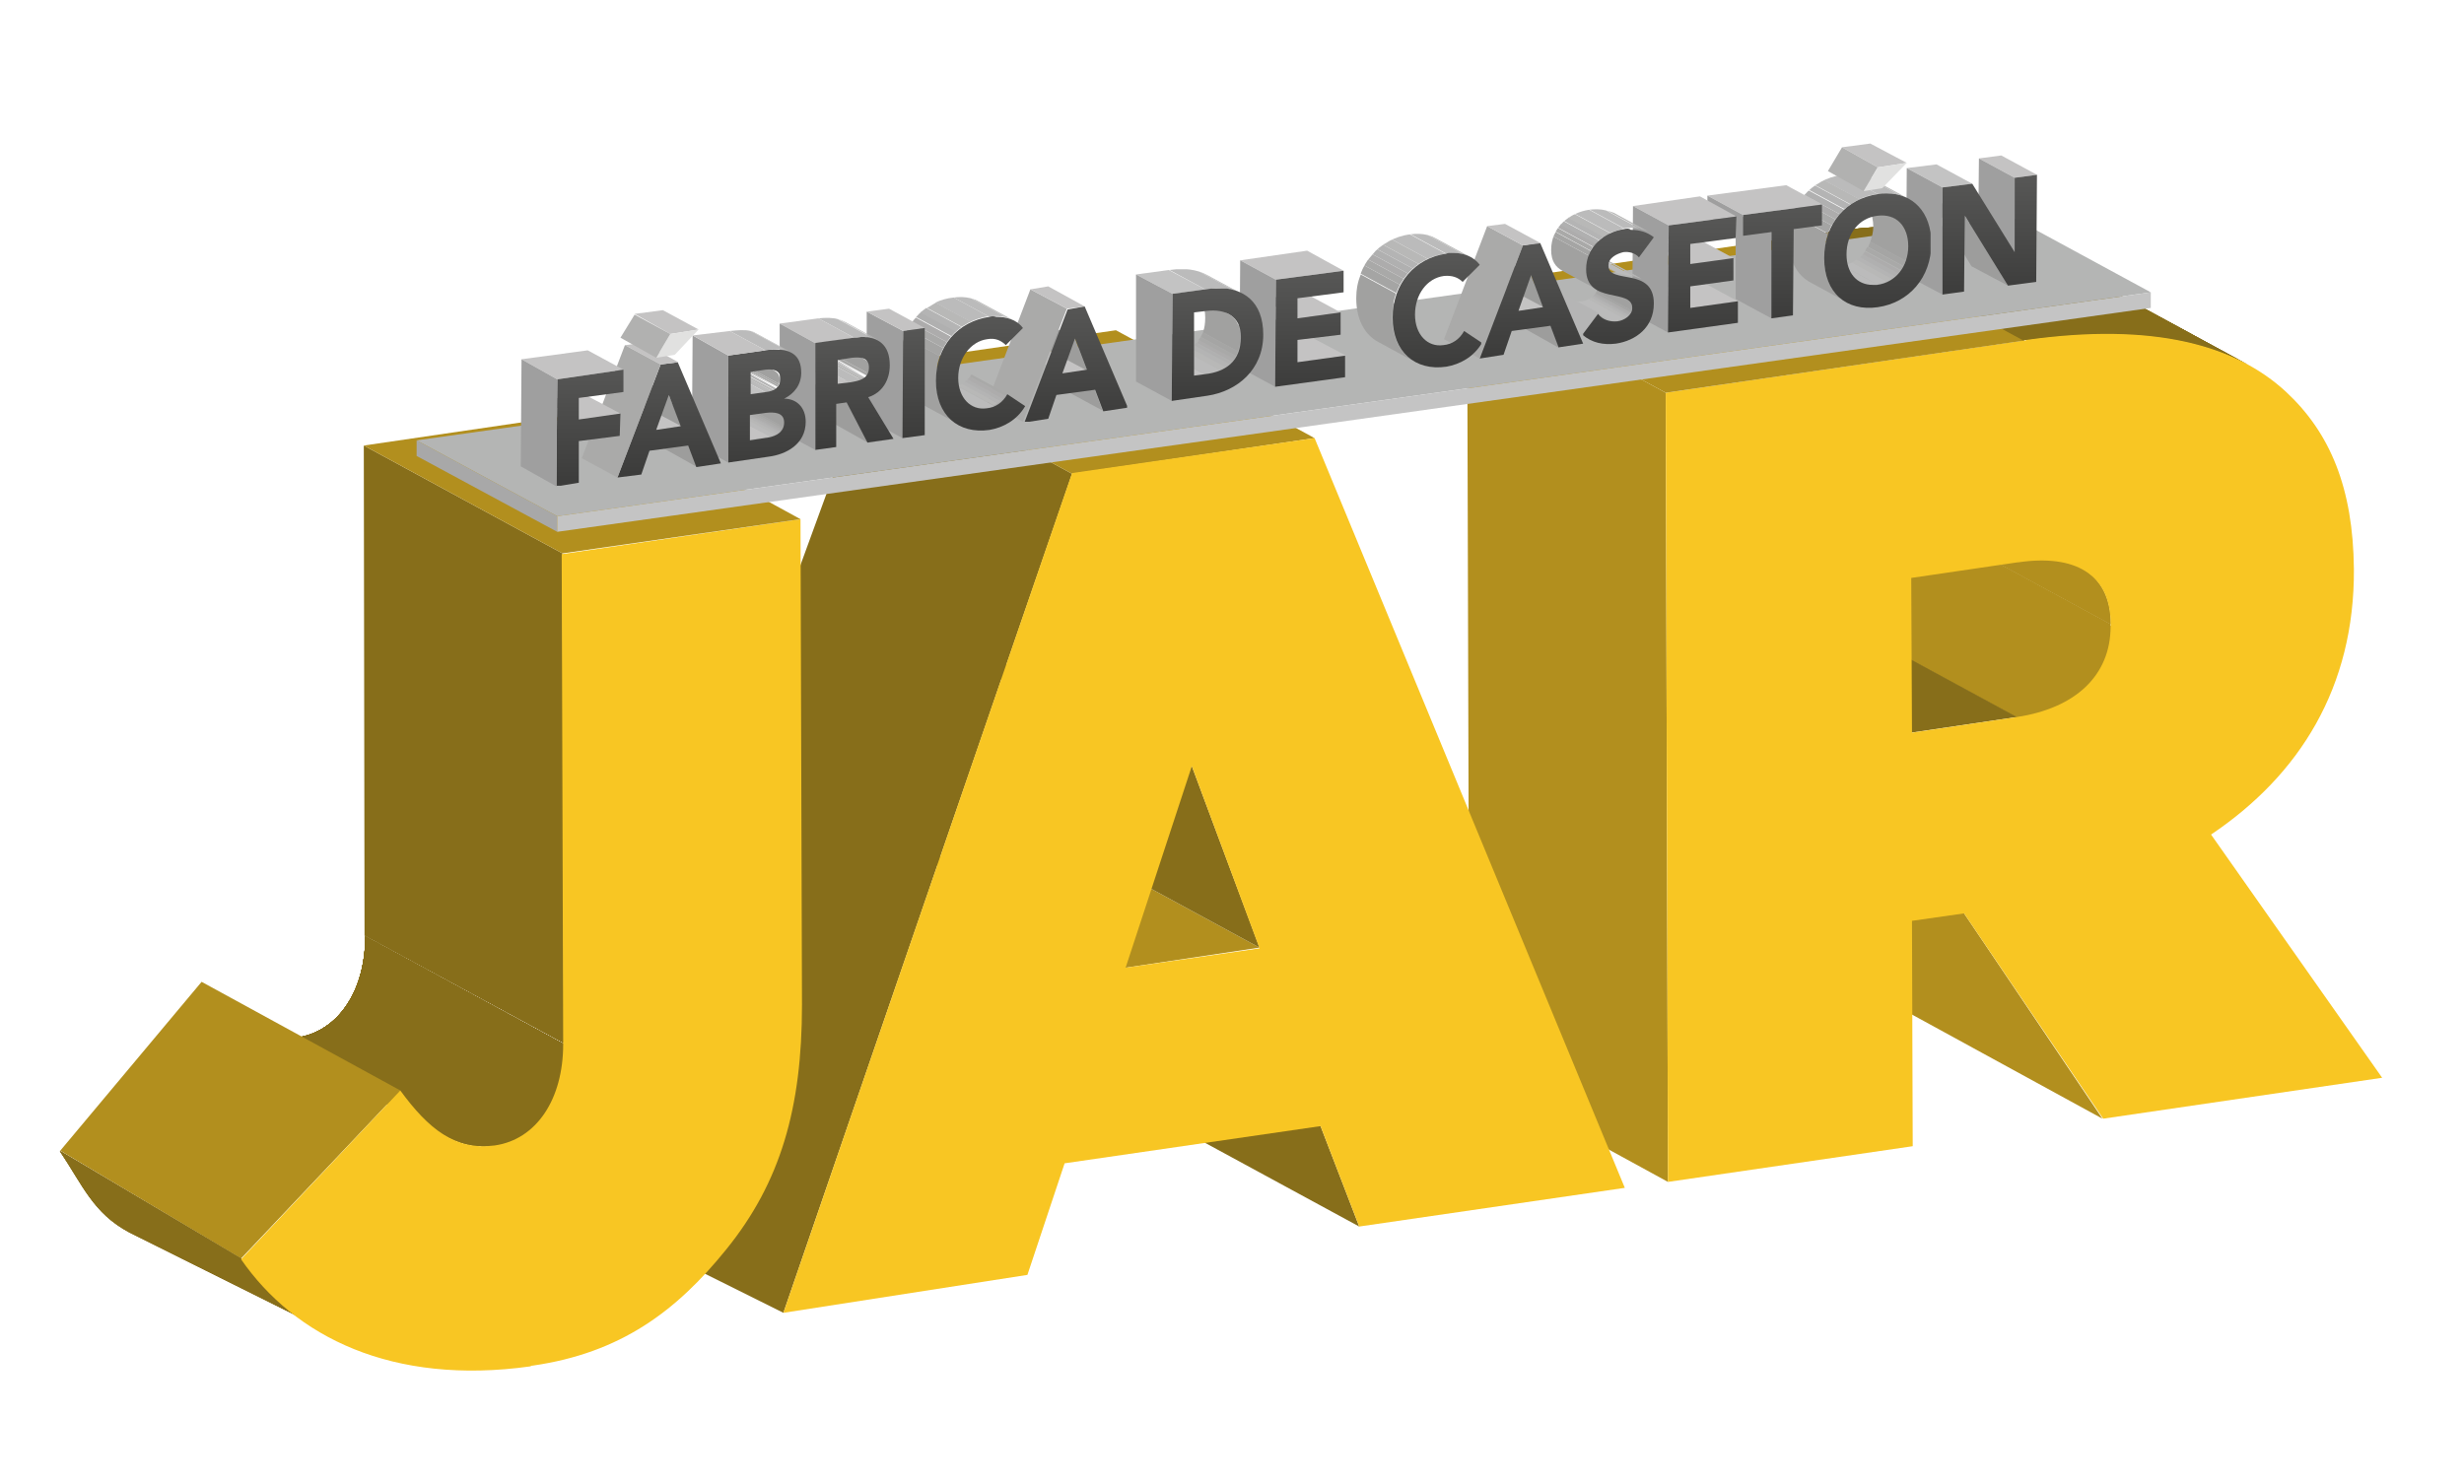 <?xml version="1.0" encoding="utf-8"?>
<!-- Generator: Adobe Illustrator 25.2.3, SVG Export Plug-In . SVG Version: 6.00 Build 0)  -->
<svg version="1.1" id="Capa_1" xmlns="http://www.w3.org/2000/svg" xmlns:xlink="http://www.w3.org/1999/xlink" x="0px" y="0px"
	 viewBox="0 0 331.2 199.5" style="enable-background:new 0 0 331.2 199.5;" xml:space="preserve">
<style type="text/css">
	.st0{fill:#B28F1E;}
	.st1{clip-path:url(#SVGID_2_);enable-background:new    ;}
	.st2{clip-path:url(#SVGID_4_);fill:#B28F1E;}
	.st3{clip-path:url(#SVGID_6_);fill:#B28F1E;}
	.st4{clip-path:url(#SVGID_8_);fill:#B28F1E;}
	.st5{clip-path:url(#SVGID_10_);fill:#B28F1E;}
	.st6{clip-path:url(#SVGID_12_);fill:#B28F1E;}
	.st7{clip-path:url(#SVGID_14_);fill:#B28F1E;}
	.st8{clip-path:url(#SVGID_16_);fill:#B28F1E;}
	.st9{clip-path:url(#SVGID_18_);fill:#B28F1E;}
	.st10{clip-path:url(#SVGID_20_);enable-background:new    ;}
	.st11{clip-path:url(#SVGID_22_);fill:#B28F1E;}
	.st12{fill:#876E1A;}
	.st13{clip-path:url(#SVGID_24_);enable-background:new    ;}
	.st14{clip-path:url(#SVGID_26_);fill:#876E1A;}
	.st15{clip-path:url(#SVGID_28_);fill:#876E1A;}
	.st16{clip-path:url(#SVGID_30_);fill:#876E1A;}
	.st17{fill:#F8C623;}
	.st18{clip-path:url(#SVGID_32_);enable-background:new    ;}
	.st19{clip-path:url(#SVGID_34_);fill:#876E1A;}
	.st20{clip-path:url(#SVGID_36_);fill:#876E1A;}
	.st21{clip-path:url(#SVGID_38_);fill:#876E1A;}
	.st22{clip-path:url(#SVGID_40_);fill:#876E1A;}
	.st23{clip-path:url(#SVGID_42_);fill:#876E1A;}
	.st24{clip-path:url(#SVGID_44_);fill:#876E1A;}
	.st25{clip-path:url(#SVGID_46_);fill:#876E1A;}
	.st26{clip-path:url(#SVGID_48_);fill:#876E1A;}
	.st27{clip-path:url(#SVGID_50_);fill:#876E1A;}
	.st28{clip-path:url(#SVGID_52_);fill:#876E1A;}
	.st29{clip-path:url(#SVGID_54_);enable-background:new    ;}
	.st30{clip-path:url(#SVGID_56_);fill:#876E1A;}
	.st31{fill:#A8A8A8;}
	.st32{fill:#B4B5B4;}
	.st33{fill:#C4C4C4;}
	.st34{fill:#9D9D9C;}
	.st35{fill:#C4C3C3;}
	.st36{fill:#AAAAA9;}
	.st37{clip-path:url(#SVGID_58_);fill:url(#SVGID_59_);}
	.st38{clip-path:url(#SVGID_61_);enable-background:new    ;}
	.st39{clip-path:url(#SVGID_63_);fill:#B4B4B4;}
	.st40{clip-path:url(#SVGID_65_);fill:#B8B8B7;}
	.st41{clip-path:url(#SVGID_67_);fill:#BBBBBB;}
	.st42{clip-path:url(#SVGID_69_);fill:#B8B8B7;}
	.st43{clip-path:url(#SVGID_71_);fill:#B4B4B4;}
	.st44{clip-path:url(#SVGID_73_);fill:#B0B0B0;}
	.st45{clip-path:url(#SVGID_75_);fill:#ADACAC;}
	.st46{clip-path:url(#SVGID_77_);fill:#A9A9A8;}
	.st47{clip-path:url(#SVGID_79_);enable-background:new    ;}
	.st48{clip-path:url(#SVGID_81_);fill:#BBBBBB;}
	.st49{clip-path:url(#SVGID_83_);fill:#B8B8B7;}
	.st50{clip-path:url(#SVGID_85_);fill:#B4B4B4;}
	.st51{clip-path:url(#SVGID_87_);enable-background:new    ;}
	.st52{clip-path:url(#SVGID_89_);fill:#A1A1A0;}
	.st53{clip-path:url(#SVGID_91_);fill:#A5A5A4;}
	.st54{clip-path:url(#SVGID_93_);fill:#A9A9A8;}
	.st55{clip-path:url(#SVGID_95_);fill:#ADACAC;}
	.st56{clip-path:url(#SVGID_97_);fill:#B0B0B0;}
	.st57{clip-path:url(#SVGID_99_);fill:#B4B4B4;}
	.st58{clip-path:url(#SVGID_101_);fill:#B8B8B7;}
	.st59{clip-path:url(#SVGID_103_);fill:#BBBBBB;}
	.st60{clip-path:url(#SVGID_105_);fill:url(#SVGID_106_);}
	.st61{fill:#9F9F9F;}
	.st62{clip-path:url(#SVGID_108_);fill:url(#SVGID_109_);}
	.st63{clip-path:url(#SVGID_111_);enable-background:new    ;}
	.st64{clip-path:url(#SVGID_113_);fill:#BBBBBB;}
	.st65{clip-path:url(#SVGID_115_);fill:#B8B8B7;}
	.st66{clip-path:url(#SVGID_117_);fill:#B4B4B4;}
	.st67{clip-path:url(#SVGID_119_);fill:#B0B0B0;}
	.st68{clip-path:url(#SVGID_121_);fill:#ADACAC;}
	.st69{clip-path:url(#SVGID_123_);fill:#A9A9A8;}
	.st70{clip-path:url(#SVGID_125_);fill:#A5A5A4;}
	.st71{clip-path:url(#SVGID_127_);fill:#A1A1A0;}
	.st72{clip-path:url(#SVGID_129_);enable-background:new    ;}
	.st73{clip-path:url(#SVGID_131_);fill:#BBBBBB;}
	.st74{clip-path:url(#SVGID_133_);fill:#B8B8B7;}
	.st75{clip-path:url(#SVGID_135_);fill:#B4B4B4;}
	.st76{clip-path:url(#SVGID_137_);fill:url(#SVGID_138_);}
	.st77{clip-path:url(#SVGID_140_);enable-background:new    ;}
	.st78{clip-path:url(#SVGID_142_);fill:#BBBBBB;}
	.st79{clip-path:url(#SVGID_144_);fill:#B8B8B7;}
	.st80{clip-path:url(#SVGID_146_);fill:#B4B4B4;}
	.st81{clip-path:url(#SVGID_148_);fill:#B0B0B0;}
	.st82{clip-path:url(#SVGID_150_);fill:#ADACAC;}
	.st83{clip-path:url(#SVGID_152_);fill:#A9A9A8;}
	.st84{clip-path:url(#SVGID_154_);fill:#A5A5A4;}
	.st85{clip-path:url(#SVGID_156_);fill:#A1A1A0;}
	.st86{clip-path:url(#SVGID_158_);enable-background:new    ;}
	.st87{clip-path:url(#SVGID_160_);fill:#BBBBBB;}
	.st88{clip-path:url(#SVGID_162_);fill:#B8B8B7;}
	.st89{clip-path:url(#SVGID_164_);fill:#B4B4B4;}
	.st90{clip-path:url(#SVGID_166_);fill:#B0B0B0;}
	.st91{clip-path:url(#SVGID_168_);fill:#ADACAC;}
	.st92{clip-path:url(#SVGID_170_);fill:#A9A9A8;}
	.st93{clip-path:url(#SVGID_172_);fill:#A5A5A4;}
	.st94{clip-path:url(#SVGID_174_);fill:#A1A1A0;}
	.st95{fill:#C3C3C3;}
	.st96{clip-path:url(#SVGID_176_);enable-background:new    ;}
	.st97{clip-path:url(#SVGID_178_);fill:#BBBBBB;}
	.st98{clip-path:url(#SVGID_180_);fill:#B8B8B7;}
	.st99{clip-path:url(#SVGID_182_);fill:#B4B4B4;}
	.st100{clip-path:url(#SVGID_184_);fill:url(#SVGID_185_);}
	.st101{clip-path:url(#SVGID_187_);fill:url(#SVGID_188_);}
	.st102{fill:#E1E1E0;}
	.st103{fill:#B1B1B0;}
	.st104{clip-path:url(#SVGID_190_);fill:url(#SVGID_191_);}
	.st105{clip-path:url(#SVGID_193_);fill:url(#SVGID_194_);}
	.st106{clip-path:url(#SVGID_196_);enable-background:new    ;}
	.st107{clip-path:url(#SVGID_198_);fill:#B4B4B4;}
	.st108{clip-path:url(#SVGID_200_);fill:#B8B8B7;}
	.st109{clip-path:url(#SVGID_202_);fill:#BBBBBB;}
	.st110{clip-path:url(#SVGID_204_);enable-background:new    ;}
	.st111{clip-path:url(#SVGID_206_);fill:#BBBBBB;}
	.st112{clip-path:url(#SVGID_208_);fill:#B8B8B7;}
	.st113{clip-path:url(#SVGID_210_);fill:#B4B4B4;}
	.st114{clip-path:url(#SVGID_212_);fill:#B0B0B0;}
	.st115{clip-path:url(#SVGID_214_);fill:#ADACAC;}
	.st116{clip-path:url(#SVGID_216_);fill:#A9A9A8;}
	.st117{clip-path:url(#SVGID_218_);fill:#A5A5A4;}
	.st118{clip-path:url(#SVGID_220_);fill:#A1A1A0;}
	.st119{clip-path:url(#SVGID_222_);enable-background:new    ;}
	.st120{clip-path:url(#SVGID_224_);fill:#BBBBBB;}
	.st121{clip-path:url(#SVGID_226_);fill:#B8B8B7;}
	.st122{clip-path:url(#SVGID_228_);fill:#B4B4B4;}
	.st123{clip-path:url(#SVGID_230_);enable-background:new    ;}
	.st124{clip-path:url(#SVGID_232_);fill:#A1A1A0;}
	.st125{clip-path:url(#SVGID_234_);fill:#A5A5A4;}
	.st126{clip-path:url(#SVGID_236_);fill:#A9A9A8;}
	.st127{clip-path:url(#SVGID_238_);fill:#ADACAC;}
	.st128{clip-path:url(#SVGID_240_);fill:#B0B0B0;}
	.st129{clip-path:url(#SVGID_242_);fill:#B4B4B4;}
	.st130{clip-path:url(#SVGID_244_);fill:#B8B8B7;}
	.st131{clip-path:url(#SVGID_246_);fill:#BBBBBB;}
	.st132{clip-path:url(#SVGID_248_);fill:url(#SVGID_249_);}
	.st133{clip-path:url(#SVGID_251_);fill:url(#SVGID_252_);}
	.st134{clip-path:url(#SVGID_254_);enable-background:new    ;}
	.st135{clip-path:url(#SVGID_256_);fill:#BBBBBB;}
	.st136{clip-path:url(#SVGID_258_);fill:#B8B8B7;}
	.st137{clip-path:url(#SVGID_260_);fill:#B4B4B4;}
	.st138{clip-path:url(#SVGID_262_);fill:#B0B0B0;}
	.st139{clip-path:url(#SVGID_264_);fill:#ADACAC;}
	.st140{clip-path:url(#SVGID_266_);fill:#A9A9A8;}
	.st141{clip-path:url(#SVGID_268_);fill:#A5A5A4;}
	.st142{clip-path:url(#SVGID_270_);fill:#A1A1A0;}
	.st143{clip-path:url(#SVGID_272_);enable-background:new    ;}
	.st144{clip-path:url(#SVGID_274_);fill:#BBBBBB;}
	.st145{clip-path:url(#SVGID_276_);fill:#B8B8B7;}
	.st146{clip-path:url(#SVGID_278_);fill:#B4B4B4;}
	.st147{clip-path:url(#SVGID_280_);fill:url(#SVGID_281_);}
	.st148{clip-path:url(#SVGID_283_);fill:url(#SVGID_284_);}
	.st149{clip-path:url(#SVGID_286_);fill:url(#SVGID_287_);}
	.st150{clip-path:url(#SVGID_289_);enable-background:new    ;}
	.st151{clip-path:url(#SVGID_291_);fill:#B4B4B4;}
	.st152{clip-path:url(#SVGID_293_);fill:#B8B8B7;}
	.st153{clip-path:url(#SVGID_295_);fill:#BBBBBB;}
	.st154{clip-path:url(#SVGID_297_);fill:#B8B8B7;}
	.st155{clip-path:url(#SVGID_299_);fill:#B4B4B4;}
	.st156{clip-path:url(#SVGID_301_);fill:#B0B0B0;}
	.st157{clip-path:url(#SVGID_303_);fill:#ADACAC;}
	.st158{clip-path:url(#SVGID_305_);fill:#A9A9A8;}
	.st159{clip-path:url(#SVGID_307_);fill:#A5A5A4;}
	.st160{clip-path:url(#SVGID_309_);fill:#A1A1A0;}
	.st161{fill:#B5B5B5;}
	.st162{clip-path:url(#SVGID_311_);enable-background:new    ;}
	.st163{clip-path:url(#SVGID_313_);fill:#B4B4B4;}
	.st164{clip-path:url(#SVGID_315_);fill:#B8B8B7;}
	.st165{clip-path:url(#SVGID_317_);fill:#BBBBBB;}
	.st166{clip-path:url(#SVGID_319_);fill:#B8B8B7;}
	.st167{clip-path:url(#SVGID_321_);fill:#B4B4B4;}
	.st168{clip-path:url(#SVGID_323_);enable-background:new    ;}
	.st169{clip-path:url(#SVGID_325_);fill:#BBBBBB;}
	.st170{clip-path:url(#SVGID_327_);fill:#B8B8B7;}
	.st171{clip-path:url(#SVGID_329_);fill:#B4B4B4;}
	.st172{clip-path:url(#SVGID_331_);enable-background:new    ;}
	.st173{clip-path:url(#SVGID_333_);fill:#A1A1A0;}
	.st174{clip-path:url(#SVGID_335_);fill:#A5A5A4;}
	.st175{clip-path:url(#SVGID_337_);fill:#A9A9A8;}
	.st176{clip-path:url(#SVGID_339_);fill:#ADACAC;}
	.st177{clip-path:url(#SVGID_341_);fill:#B0B0B0;}
	.st178{clip-path:url(#SVGID_343_);fill:#B4B4B4;}
	.st179{clip-path:url(#SVGID_345_);fill:#B8B8B7;}
	.st180{clip-path:url(#SVGID_347_);fill:#BBBBBB;}
	.st181{clip-path:url(#SVGID_349_);fill:url(#SVGID_350_);}
	.st182{clip-path:url(#SVGID_352_);fill:url(#SVGID_353_);}
	.st183{clip-path:url(#SVGID_355_);enable-background:new    ;}
	.st184{clip-path:url(#SVGID_357_);fill:#BBBBBB;}
	.st185{clip-path:url(#SVGID_359_);fill:#B8B8B7;}
	.st186{clip-path:url(#SVGID_361_);fill:#B4B4B4;}
	.st187{clip-path:url(#SVGID_363_);enable-background:new    ;}
	.st188{clip-path:url(#SVGID_365_);fill:#A1A1A0;}
	.st189{clip-path:url(#SVGID_367_);fill:#A5A5A4;}
	.st190{clip-path:url(#SVGID_369_);fill:#A9A9A8;}
	.st191{clip-path:url(#SVGID_371_);fill:#ADACAC;}
	.st192{clip-path:url(#SVGID_373_);fill:#B0B0B0;}
	.st193{clip-path:url(#SVGID_375_);fill:#B4B4B4;}
	.st194{clip-path:url(#SVGID_377_);fill:#B8B8B7;}
	.st195{clip-path:url(#SVGID_379_);fill:#BBBBBB;}
	.st196{clip-path:url(#SVGID_381_);fill:url(#SVGID_382_);}
</style>
<g>
	<polygon class="st0" points="282.6,150.4 255.9,135.8 237.3,108.2 264,122.8 	"/>
	<polygon class="st0" points="283.7,84.3 257,69.7 257,69.4 283.7,83.9 	"/>
	<g>
		<g>
			<g>
				<defs>
					<path id="SVGID_1_" d="M271.1,96.4l-26.7-14.5c7.9-1.2,12.6-5.6,12.6-12.2l26.7,14.5C283.8,90.8,279,95.3,271.1,96.4"/>
				</defs>
				<use xlink:href="#SVGID_1_"  style="overflow:visible;fill:#B28F1E;"/>
				<clipPath id="SVGID_2_">
					<use xlink:href="#SVGID_1_"  style="overflow:visible;"/>
				</clipPath>
				<g class="st1">
					<g>
						<g>
							<g>
								<defs>
									<rect id="SVGID_3_" x="244.4" y="69.7" width="39.3" height="26.7"/>
								</defs>
								<use xlink:href="#SVGID_3_"  style="overflow:visible;fill:#B28F1E;"/>
								<clipPath id="SVGID_4_">
									<use xlink:href="#SVGID_3_"  style="overflow:visible;"/>
								</clipPath>
								<path class="st2" d="M271.1,96.4l-26.7-14.5c2.1-0.3,4-0.9,5.6-1.6l26.7,14.5C275.1,95.6,273.2,96.1,271.1,96.4"/>
							</g>
						</g>
						<g>
							<g>
								<defs>
									<rect id="SVGID_5_" x="244.4" y="69.7" width="39.3" height="26.7"/>
								</defs>
								<use xlink:href="#SVGID_5_"  style="overflow:visible;fill:#B28F1E;"/>
								<clipPath id="SVGID_6_">
									<use xlink:href="#SVGID_5_"  style="overflow:visible;"/>
								</clipPath>
								<path class="st3" d="M276.8,94.8l-26.7-14.5c0.8-0.3,1.4-0.8,2.1-1.2l26.7,14.5C278.2,94,277.5,94.4,276.8,94.8"/>
							</g>
						</g>
						<g>
							<g>
								<defs>
									<rect id="SVGID_7_" x="244.4" y="69.7" width="39.3" height="26.7"/>
								</defs>
								<use xlink:href="#SVGID_7_"  style="overflow:visible;fill:#B28F1E;"/>
								<clipPath id="SVGID_8_">
									<use xlink:href="#SVGID_7_"  style="overflow:visible;"/>
								</clipPath>
								<path class="st4" d="M278.9,93.6l-26.7-14.5c0.4-0.3,0.9-0.6,1.2-1l26.7,14.5C279.7,92.9,279.3,93.3,278.9,93.6"/>
							</g>
						</g>
						<g>
							<g>
								<defs>
									<rect id="SVGID_9_" x="244.4" y="69.7" width="39.3" height="26.7"/>
								</defs>
								<use xlink:href="#SVGID_9_"  style="overflow:visible;fill:#B28F1E;"/>
								<clipPath id="SVGID_10_">
									<use xlink:href="#SVGID_9_"  style="overflow:visible;"/>
								</clipPath>
								<path class="st5" d="M280.1,92.6l-26.7-14.5c0.3-0.3,0.6-0.6,0.9-0.9L281,91.7C280.8,92,280.4,92.3,280.1,92.6"/>
							</g>
						</g>
						<g>
							<g>
								<defs>
									<rect id="SVGID_11_" x="244.4" y="69.7" width="39.3" height="26.7"/>
								</defs>
								<use xlink:href="#SVGID_11_"  style="overflow:visible;fill:#B28F1E;"/>
								<clipPath id="SVGID_12_">
									<use xlink:href="#SVGID_11_"  style="overflow:visible;"/>
								</clipPath>
								<path class="st6" d="M281,91.7l-26.7-14.5c0.3-0.3,0.5-0.6,0.8-0.9l26.7,14.5C281.6,91,281.3,91.4,281,91.7"/>
							</g>
						</g>
						<g>
							<g>
								<defs>
									<rect id="SVGID_13_" x="244.4" y="69.7" width="39.3" height="26.7"/>
								</defs>
								<use xlink:href="#SVGID_13_"  style="overflow:visible;fill:#B28F1E;"/>
								<clipPath id="SVGID_14_">
									<use xlink:href="#SVGID_13_"  style="overflow:visible;"/>
								</clipPath>
								<path class="st7" d="M281.8,90.7l-26.7-14.5c0.2-0.3,0.5-0.7,0.6-1.1l26.7,14.5C282.2,90,282,90.4,281.8,90.7"/>
							</g>
						</g>
						<g>
							<g>
								<defs>
									<rect id="SVGID_15_" x="244.4" y="69.7" width="39.3" height="26.7"/>
								</defs>
								<use xlink:href="#SVGID_15_"  style="overflow:visible;fill:#B28F1E;"/>
								<clipPath id="SVGID_16_">
									<use xlink:href="#SVGID_15_"  style="overflow:visible;"/>
								</clipPath>
								<path class="st8" d="M282.4,89.7l-26.7-14.5c0.2-0.4,0.4-0.9,0.6-1.4L283,88.3C282.9,88.8,282.7,89.2,282.4,89.7"/>
							</g>
						</g>
						<g>
							<g>
								<defs>
									<rect id="SVGID_17_" x="244.4" y="69.7" width="39.3" height="26.7"/>
								</defs>
								<use xlink:href="#SVGID_17_"  style="overflow:visible;fill:#B28F1E;"/>
								<clipPath id="SVGID_18_">
									<use xlink:href="#SVGID_17_"  style="overflow:visible;"/>
								</clipPath>
								<path class="st9" d="M283.1,88.3l-26.7-14.5c0.5-1.2,0.7-2.6,0.7-4l26.7,14.5C283.7,85.7,283.5,87.1,283.1,88.3"/>
							</g>
						</g>
					</g>
				</g>
			</g>
		</g>
	</g>
	<g>
		<g>
			<g>
				<defs>
					<path id="SVGID_19_" d="M253.2,62l26.7,14.5c2.4,1.3,3.8,3.8,3.8,7.4L257,69.4C257,65.8,255.6,63.4,253.2,62"/>
				</defs>
				<use xlink:href="#SVGID_19_"  style="overflow:visible;fill:#B28F1E;"/>
				<clipPath id="SVGID_20_">
					<use xlink:href="#SVGID_19_"  style="overflow:visible;"/>
				</clipPath>
				<g class="st10">
					<g>
						<g>
							<g>
								<defs>
									<rect id="SVGID_21_" x="253.2" y="62" width="30.5" height="21.9"/>
								</defs>
								<use xlink:href="#SVGID_21_"  style="overflow:visible;fill:#B28F1E;"/>
								<clipPath id="SVGID_22_">
									<use xlink:href="#SVGID_21_"  style="overflow:visible;"/>
								</clipPath>
								<path class="st11" d="M283.7,83.9L257,69.4c0-3.6-1.4-6-3.8-7.4l26.7,14.5C282.3,77.9,283.7,80.3,283.7,83.9"/>
							</g>
						</g>
					</g>
				</g>
			</g>
		</g>
	</g>
	<polygon class="st12" points="256.9,98.5 230.2,83.9 244.4,81.9 271.1,96.4 	"/>
	<g>
		<g>
			<g>
				<defs>
					<path id="SVGID_23_" d="M275.4,34.5L302.1,49c-6.8-3.7-16.4-5.1-29.7-3.3c-0.2,0-0.3,0-0.5,0.1l-26.7-14.5c0.2,0,0.3,0,0.5-0.1
						C259,29.3,268.6,30.8,275.4,34.5"/>
				</defs>
				<use xlink:href="#SVGID_23_"  style="overflow:visible;fill:#876E1A;"/>
				<clipPath id="SVGID_24_">
					<use xlink:href="#SVGID_23_"  style="overflow:visible;"/>
				</clipPath>
				<g class="st13">
					<g>
						<g>
							<g>
								<defs>
									<rect id="SVGID_25_" x="245.3" y="30.4" width="56.9" height="18.6"/>
								</defs>
								<use xlink:href="#SVGID_25_"  style="overflow:visible;fill:#876E1A;"/>
								<clipPath id="SVGID_26_">
									<use xlink:href="#SVGID_25_"  style="overflow:visible;"/>
								</clipPath>
								<path class="st14" d="M272,45.8l-26.7-14.5c0.2,0,0.3,0,0.5-0.1c9.2-1.3,16.7-1,22.6,0.5l26.7,14.5
									c-6-1.5-13.4-1.8-22.6-0.5C272.3,45.8,272.1,45.8,272,45.8"/>
							</g>
						</g>
						<g>
							<g>
								<defs>
									<rect id="SVGID_27_" x="245.3" y="30.4" width="56.9" height="18.6"/>
								</defs>
								<use xlink:href="#SVGID_27_"  style="overflow:visible;fill:#876E1A;"/>
								<clipPath id="SVGID_28_">
									<use xlink:href="#SVGID_27_"  style="overflow:visible;"/>
								</clipPath>
								<path class="st15" d="M295.1,46.3l-26.7-14.5c2.2,0.6,4.2,1.3,6,2.2l26.7,14.5C299.3,47.6,297.3,46.8,295.1,46.3"/>
							</g>
						</g>
						<g>
							<g>
								<defs>
									<rect id="SVGID_29_" x="245.3" y="30.4" width="56.9" height="18.6"/>
								</defs>
								<use xlink:href="#SVGID_29_"  style="overflow:visible;fill:#876E1A;"/>
								<clipPath id="SVGID_30_">
									<use xlink:href="#SVGID_29_"  style="overflow:visible;"/>
								</clipPath>
								<path class="st16" d="M301.1,48.5L274.4,34c0.3,0.2,0.7,0.3,1,0.5L302.2,49C301.8,48.8,301.5,48.7,301.1,48.5"/>
							</g>
						</g>
					</g>
				</g>
			</g>
		</g>
	</g>
	<polygon class="st0" points="224.2,158.9 197.5,144.3 197.2,38.3 223.9,52.8 	"/>
	<path class="st17" d="M297.2,112.2l23,32.7l-37.5,5.5L264,122.8l-7,1l0.1,30.3l-32.9,4.8l-0.3-106.1l48-7c0.2,0,0.3,0,0.5-0.1
		c17.1-2.4,28.1,0.7,34.9,7c5.9,5.5,9,12.9,9.1,23.8C316.5,92.4,309.1,104.2,297.2,112.2 M271.1,96.4c7.9-1.2,12.6-5.6,12.6-12.2
		v-0.3c0-6.8-4.9-9.4-12.4-8.3h-0.1l-14.3,2.1l0.1,20.8L271.1,96.4"/>
	<polygon class="st0" points="223.9,52.8 197.2,38.3 245.3,31.3 272,45.8 	"/>
</g>
<g>
	<polygon class="st12" points="182.7,164.9 156,150.4 150.8,136.9 177.5,151.4 	"/>
	<polygon class="st0" points="151.3,130.1 124.6,115.5 142.6,112.9 169.3,127.4 	"/>
	<polygon class="st12" points="169.3,127.4 142.6,112.9 133.5,88.5 160.2,103 	"/>
	<polygon class="st12" points="105.3,176.5 76.2,162 117.4,49.1 144.1,63.7 	"/>
	<polygon class="st0" points="144.1,63.7 117.4,49.1 150,44.4 176.7,58.9 	"/>
	<path class="st17" d="M176.7,58.9l41.7,100.8l-35.7,5.2l-5.2-13.5l-34.4,5l-5,15l-32.8,5.1l38.8-112.9L176.7,58.9z M151.3,130.1
		l18-2.6l-9.1-24.5L151.3,130.1"/>
</g>
<g>
	<g>
		<g>
			<g>
				<defs>
					<path id="SVGID_31_" d="M60.3,152.9l-26.7-14.5c1.9,1,3.9,1.4,6.3,1.1c5.5-0.8,9.2-6.2,9.2-13.6l26.7,14.5
						c0,7.4-3.6,12.8-9.2,13.6C64.2,154.3,62.2,153.9,60.3,152.9"/>
				</defs>
				<use xlink:href="#SVGID_31_"  style="overflow:visible;fill:#876E1A;"/>
				<clipPath id="SVGID_32_">
					<use xlink:href="#SVGID_31_"  style="overflow:visible;"/>
				</clipPath>
				<g class="st18">
					<g>
						<g>
							<g>
								<defs>
									<rect id="SVGID_33_" x="33.6" y="125.8" width="42.2" height="28.3"/>
								</defs>
								<use xlink:href="#SVGID_33_"  style="overflow:visible;fill:#876E1A;"/>
								<clipPath id="SVGID_34_">
									<use xlink:href="#SVGID_33_"  style="overflow:visible;"/>
								</clipPath>
								<path class="st19" d="M60.3,152.9l-26.7-14.5c0.1,0.1,0.3,0.1,0.4,0.2l26.7,14.5C60.6,153,60.4,152.9,60.3,152.9"/>
							</g>
						</g>
						<g>
							<g>
								<defs>
									<rect id="SVGID_35_" x="33.6" y="125.8" width="42.2" height="28.3"/>
								</defs>
								<use xlink:href="#SVGID_35_"  style="overflow:visible;fill:#876E1A;"/>
								<clipPath id="SVGID_36_">
									<use xlink:href="#SVGID_35_"  style="overflow:visible;"/>
								</clipPath>
								<path class="st20" d="M60.7,153.1L34,138.5c0.6,0.3,1.2,0.5,1.9,0.7l26.7,14.5C61.9,153.6,61.3,153.4,60.7,153.1"/>
							</g>
						</g>
						<g>
							<g>
								<defs>
									<rect id="SVGID_37_" x="33.6" y="125.8" width="42.2" height="28.3"/>
								</defs>
								<use xlink:href="#SVGID_37_"  style="overflow:visible;fill:#876E1A;"/>
								<clipPath id="SVGID_38_">
									<use xlink:href="#SVGID_37_"  style="overflow:visible;"/>
								</clipPath>
								<path class="st21" d="M62.6,153.8l-26.7-14.5c1.2,0.3,2.6,0.4,4,0.2c0.9-0.1,1.8-0.4,2.6-0.8l26.7,14.5
									c-0.8,0.4-1.7,0.6-2.6,0.8C65.1,154.2,63.8,154.1,62.6,153.8"/>
							</g>
						</g>
						<g>
							<g>
								<defs>
									<rect id="SVGID_39_" x="33.6" y="125.8" width="42.2" height="28.3"/>
								</defs>
								<use xlink:href="#SVGID_39_"  style="overflow:visible;fill:#876E1A;"/>
								<clipPath id="SVGID_40_">
									<use xlink:href="#SVGID_39_"  style="overflow:visible;"/>
								</clipPath>
								<path class="st22" d="M69.2,153.2l-26.7-14.5c0.5-0.2,0.9-0.5,1.3-0.8l26.7,14.5C70.1,152.7,69.7,152.9,69.2,153.2"/>
							</g>
						</g>
						<g>
							<g>
								<defs>
									<rect id="SVGID_41_" x="33.6" y="125.8" width="42.2" height="28.3"/>
								</defs>
								<use xlink:href="#SVGID_41_"  style="overflow:visible;fill:#876E1A;"/>
								<clipPath id="SVGID_42_">
									<use xlink:href="#SVGID_41_"  style="overflow:visible;"/>
								</clipPath>
								<path class="st23" d="M70.6,152.4l-26.7-14.5c0.3-0.2,0.7-0.5,1-0.8l26.7,14.5C71.2,151.9,70.9,152.2,70.6,152.4"/>
							</g>
						</g>
						<g>
							<g>
								<defs>
									<rect id="SVGID_43_" x="33.6" y="125.8" width="42.2" height="28.3"/>
								</defs>
								<use xlink:href="#SVGID_43_"  style="overflow:visible;fill:#876E1A;"/>
								<clipPath id="SVGID_44_">
									<use xlink:href="#SVGID_43_"  style="overflow:visible;"/>
								</clipPath>
								<path class="st24" d="M71.5,151.6l-26.7-14.5c0.3-0.3,0.6-0.5,0.8-0.8l26.7,14.5C72.1,151.1,71.8,151.4,71.5,151.6"/>
							</g>
						</g>
						<g>
							<g>
								<defs>
									<rect id="SVGID_45_" x="33.6" y="125.8" width="42.2" height="28.3"/>
								</defs>
								<use xlink:href="#SVGID_45_"  style="overflow:visible;fill:#876E1A;"/>
								<clipPath id="SVGID_46_">
									<use xlink:href="#SVGID_45_"  style="overflow:visible;"/>
								</clipPath>
								<path class="st25" d="M72.4,150.8l-26.7-14.5c0.3-0.3,0.5-0.6,0.8-1l26.7,14.5C72.9,150.1,72.6,150.5,72.4,150.8"/>
							</g>
						</g>
						<g>
							<g>
								<defs>
									<rect id="SVGID_47_" x="33.6" y="125.8" width="42.2" height="28.3"/>
								</defs>
								<use xlink:href="#SVGID_47_"  style="overflow:visible;fill:#876E1A;"/>
								<clipPath id="SVGID_48_">
									<use xlink:href="#SVGID_47_"  style="overflow:visible;"/>
								</clipPath>
								<path class="st26" d="M73.1,149.8l-26.7-14.5c0.3-0.4,0.5-0.8,0.8-1.2l26.7,14.5C73.7,149,73.4,149.4,73.1,149.8"/>
							</g>
						</g>
						<g>
							<g>
								<defs>
									<rect id="SVGID_49_" x="33.6" y="125.8" width="42.2" height="28.3"/>
								</defs>
								<use xlink:href="#SVGID_49_"  style="overflow:visible;fill:#876E1A;"/>
								<clipPath id="SVGID_50_">
									<use xlink:href="#SVGID_49_"  style="overflow:visible;"/>
								</clipPath>
								<path class="st27" d="M73.9,148.6L47.2,134c0.3-0.6,0.6-1.2,0.8-1.8l26.7,14.5C74.5,147.4,74.2,148,73.9,148.6"/>
							</g>
						</g>
						<g>
							<g>
								<defs>
									<rect id="SVGID_51_" x="33.6" y="125.8" width="42.2" height="28.3"/>
								</defs>
								<use xlink:href="#SVGID_51_"  style="overflow:visible;fill:#876E1A;"/>
								<clipPath id="SVGID_52_">
									<use xlink:href="#SVGID_51_"  style="overflow:visible;"/>
								</clipPath>
								<path class="st28" d="M74.7,146.8L48,132.2c0.7-1.9,1-4,1-6.4l26.7,14.5C75.8,142.7,75.4,144.9,74.7,146.8"/>
							</g>
						</g>
					</g>
				</g>
			</g>
		</g>
	</g>
	<polygon class="st0" points="32.4,169.2 8.1,154.7 27.1,132 53.8,146.6 	"/>
	<g>
		<g>
			<g>
				<defs>
					<path id="SVGID_53_" d="M46.5,180.2l-29.1-14.5c-4.9-2.6-6.3-6.4-9.4-11l24.4,14.5C35.5,173.8,41.7,177.6,46.5,180.2"/>
				</defs>
				<use xlink:href="#SVGID_53_"  style="overflow:visible;fill:#876E1A;"/>
				<clipPath id="SVGID_54_">
					<use xlink:href="#SVGID_53_"  style="overflow:visible;"/>
				</clipPath>
				<g class="st29">
					<g>
						<g>
							<g>
								<defs>
									<rect id="SVGID_55_" x="8.1" y="154.7" width="38.5" height="25.5"/>
								</defs>
								<use xlink:href="#SVGID_55_"  style="overflow:visible;fill:#876E1A;"/>
								<clipPath id="SVGID_56_">
									<use xlink:href="#SVGID_55_"  style="overflow:visible;"/>
								</clipPath>
								<path class="st30" d="M46.5,180.2l-29.1-14.5c-4.9-2.6-6.3-6.4-9.4-11l24.4,14.5C35.5,173.8,41.7,177.6,46.5,180.2"/>
							</g>
						</g>
					</g>
				</g>
			</g>
		</g>
	</g>
	<polygon class="st12" points="75.8,140.3 49,125.8 48.9,59.9 75.6,74.4 	"/>
	<path class="st17" d="M107.6,69.8l0.2,65.3c0,13.9-2.9,23.9-10.2,32.9c-6.7,8.3-14.2,13.9-26,15.6c-0.1,0-0.2,0-0.3,0.1
		c-18.6,2.6-31.7-4-38.9-14.4l21.4-22.7c3.8,5.2,7.4,8.1,12.7,7.4c5.6-0.8,9.2-6.2,9.2-13.6l-0.2-65.9L107.6,69.8z"/>
	<polygon class="st0" points="75.6,74.4 48.9,59.9 80.9,55.2 107.6,69.8 	"/>
</g>
<g>
	<polygon class="st31" points="74.9,71.5 56,61.3 56,59.2 74.9,69.4 	"/>
	<polygon class="st32" points="74.9,69.4 56,59.2 270.3,29.1 289.1,39.3 	"/>
	<polygon class="st33" points="289.1,39.3 289.1,41.4 74.9,71.5 74.9,69.4 	"/>
</g>
<g>
	<polygon class="st34" points="148.2,55.2 143.4,52.6 142.2,49.7 147.1,52.3 	"/>
	<polygon class="st35" points="142.8,50.2 138,47.6 141.2,47.2 146.1,49.8 	"/>
	<polygon class="st34" points="146.1,49.8 141.2,47.2 139.6,42.9 144.5,45.5 	"/>
	<polygon class="st36" points="137.5,56.7 132.7,54.1 138.5,38.9 143.4,41.5 	"/>
	<polygon class="st35" points="143.4,41.5 138.5,38.9 140.9,38.5 145.8,41.2 	"/>
	<g>
		<g>
			<g>
				<defs>
					<path id="SVGID_57_" d="M145.8,41.2l5.8,13.6l-3.3,0.5l-1.1-2.9l-5.2,0.7l-1.1,3.2l-3.2,0.5l5.8-15.2L145.8,41.2z M142.8,50.2
						l3.3-0.5l-1.6-4.2L142.8,50.2"/>
				</defs>
				<clipPath id="SVGID_58_">
					<use xlink:href="#SVGID_57_"  style="overflow:visible;"/>
				</clipPath>
				
					<linearGradient id="SVGID_59_" gradientUnits="userSpaceOnUse" x1="-1153.278" y1="618.66" x2="-1152.278" y2="618.66" gradientTransform="matrix(0 15.545 15.545 0 -9472.388 17968.516)">
					<stop  offset="0" style="stop-color:#575756"/>
					<stop  offset="1" style="stop-color:#3C3C3B"/>
				</linearGradient>
				<rect x="137.5" y="41.2" class="st37" width="14" height="15.5"/>
			</g>
		</g>
	</g>
</g>
<g>
	<g>
		<g>
			<g>
				<defs>
					<path id="SVGID_60_" d="M130.7,54.5l-4.8-2.6c0.6,0.3,1.2,0.4,1.9,0.3c1.2-0.2,2.2-0.9,2.8-1.9l4.8,2.6
						c-0.6,1.1-1.6,1.8-2.8,1.9C131.9,54.9,131.2,54.8,130.7,54.5"/>
				</defs>
				<clipPath id="SVGID_61_">
					<use xlink:href="#SVGID_60_"  style="overflow:visible;"/>
				</clipPath>
				<g class="st38">
					<g>
						<g>
							<g>
								<defs>
									<rect id="SVGID_62_" x="125.8" y="50.3" width="9.5" height="4.6"/>
								</defs>
								<clipPath id="SVGID_63_">
									<use xlink:href="#SVGID_62_"  style="overflow:visible;"/>
								</clipPath>
								<path class="st39" d="M130.7,54.5l-4.8-2.6c0,0,0.1,0,0.1,0.1L130.7,54.5C130.8,54.5,130.7,54.5,130.7,54.5"/>
							</g>
						</g>
						<g>
							<g>
								<defs>
									<rect id="SVGID_64_" x="125.8" y="50.3" width="9.5" height="4.6"/>
								</defs>
								<clipPath id="SVGID_65_">
									<use xlink:href="#SVGID_64_"  style="overflow:visible;"/>
								</clipPath>
								<path class="st40" d="M130.8,54.5l-4.8-2.6c0.2,0.1,0.4,0.2,0.6,0.2l4.8,2.6C131.1,54.7,131,54.6,130.8,54.5"/>
							</g>
						</g>
						<g>
							<g>
								<defs>
									<rect id="SVGID_66_" x="125.8" y="50.3" width="9.5" height="4.6"/>
								</defs>
								<clipPath id="SVGID_67_">
									<use xlink:href="#SVGID_66_"  style="overflow:visible;"/>
								</clipPath>
								<path class="st41" d="M131.3,54.8l-4.8-2.6c0.4,0.1,0.8,0.1,1.2,0.1s0.7-0.2,1.1-0.3l4.8,2.6c-0.3,0.2-0.7,0.3-1.1,0.3
									C132.1,54.9,131.7,54.8,131.3,54.8"/>
							</g>
						</g>
						<g>
							<g>
								<defs>
									<rect id="SVGID_68_" x="125.8" y="50.3" width="9.5" height="4.6"/>
								</defs>
								<clipPath id="SVGID_69_">
									<use xlink:href="#SVGID_68_"  style="overflow:visible;"/>
								</clipPath>
								<path class="st42" d="M133.6,54.5l-4.8-2.6c0.2-0.1,0.4-0.2,0.5-0.3l4.8,2.6C134,54.3,133.8,54.4,133.6,54.5"/>
							</g>
						</g>
						<g>
							<g>
								<defs>
									<rect id="SVGID_70_" x="125.8" y="50.3" width="9.5" height="4.6"/>
								</defs>
								<clipPath id="SVGID_71_">
									<use xlink:href="#SVGID_70_"  style="overflow:visible;"/>
								</clipPath>
								<path class="st43" d="M134.1,54.2l-4.8-2.6c0.1-0.1,0.2-0.2,0.4-0.3l4.8,2.6C134.4,54,134.3,54.1,134.1,54.2"/>
							</g>
						</g>
						<g>
							<g>
								<defs>
									<rect id="SVGID_72_" x="125.8" y="50.3" width="9.5" height="4.6"/>
								</defs>
								<clipPath id="SVGID_73_">
									<use xlink:href="#SVGID_72_"  style="overflow:visible;"/>
								</clipPath>
								<path class="st44" d="M134.5,53.9l-4.8-2.6c0.1-0.1,0.2-0.2,0.3-0.3l4.8,2.6C134.7,53.7,134.6,53.8,134.5,53.9"/>
							</g>
						</g>
						<g>
							<g>
								<defs>
									<rect id="SVGID_74_" x="125.8" y="50.3" width="9.5" height="4.6"/>
								</defs>
								<clipPath id="SVGID_75_">
									<use xlink:href="#SVGID_74_"  style="overflow:visible;"/>
								</clipPath>
								<path class="st45" d="M134.8,53.6L130,51c0.1-0.1,0.2-0.2,0.3-0.4l4.8,2.6C135,53.4,134.9,53.5,134.8,53.6"/>
							</g>
						</g>
						<g>
							<g>
								<defs>
									<rect id="SVGID_76_" x="125.8" y="50.3" width="9.5" height="4.6"/>
								</defs>
								<clipPath id="SVGID_77_">
									<use xlink:href="#SVGID_76_"  style="overflow:visible;"/>
								</clipPath>
								<path class="st46" d="M135.1,53.2l-4.8-2.6c0.1-0.1,0.1-0.2,0.2-0.3l4.8,2.6C135.3,53,135.2,53.1,135.1,53.2"/>
							</g>
						</g>
					</g>
				</g>
			</g>
		</g>
	</g>
	<g>
		<g>
			<g>
				<defs>
					<path id="SVGID_78_" d="M131.5,40.5l4.8,2.6c-1-0.6-2.3-0.7-3.3-0.5l-4.8-2.6C129.2,39.8,130.5,39.9,131.5,40.5"/>
				</defs>
				<clipPath id="SVGID_79_">
					<use xlink:href="#SVGID_78_"  style="overflow:visible;"/>
				</clipPath>
				<g class="st47">
					<g>
						<g>
							<g>
								<defs>
									<rect id="SVGID_80_" x="128.2" y="39.9" width="8.1" height="3.2"/>
								</defs>
								<clipPath id="SVGID_81_">
									<use xlink:href="#SVGID_80_"  style="overflow:visible;"/>
								</clipPath>
								<path class="st48" d="M133,42.6l-4.8-2.6c0.7-0.1,1.5-0.1,2.3,0.1l4.8,2.6C134.5,42.5,133.7,42.5,133,42.6"/>
							</g>
						</g>
						<g>
							<g>
								<defs>
									<rect id="SVGID_82_" x="128.2" y="39.9" width="8.1" height="3.2"/>
								</defs>
								<clipPath id="SVGID_83_">
									<use xlink:href="#SVGID_82_"  style="overflow:visible;"/>
								</clipPath>
								<path class="st49" d="M135.3,42.7l-4.8-2.6c0.3,0.1,0.6,0.2,0.9,0.3l4.8,2.6C135.9,42.9,135.6,42.8,135.3,42.7"/>
							</g>
						</g>
						<g>
							<g>
								<defs>
									<rect id="SVGID_84_" x="128.2" y="39.9" width="8.1" height="3.2"/>
								</defs>
								<clipPath id="SVGID_85_">
									<use xlink:href="#SVGID_84_"  style="overflow:visible;"/>
								</clipPath>
								<path class="st50" d="M136.2,43l-4.8-2.6c0.1,0,0.1,0,0.1,0.1l4.8,2.6C136.3,43,136.2,43,136.2,43"/>
							</g>
						</g>
					</g>
				</g>
			</g>
		</g>
	</g>
	<g>
		<g>
			<g>
				<defs>
					<path id="SVGID_86_" d="M128.8,57l-4.8-2.6c-1.9-1-3-3.1-3-5.9c0-4.6,3.1-8,7.2-8.6l4.8,2.6c-4.2,0.6-7.2,3.9-7.2,8.6
						C125.8,54,126.9,56,128.8,57"/>
				</defs>
				<clipPath id="SVGID_87_">
					<use xlink:href="#SVGID_86_"  style="overflow:visible;"/>
				</clipPath>
				<g class="st51">
					<g>
						<g>
							<g>
								<defs>
									<rect id="SVGID_88_" x="120.9" y="39.9" width="12.1" height="17.1"/>
								</defs>
								<clipPath id="SVGID_89_">
									<use xlink:href="#SVGID_88_"  style="overflow:visible;"/>
								</clipPath>
								<path class="st52" d="M128.8,57l-4.8-2.6c-1.9-1-3-3.1-3-5.9c0-1.2,0.2-2.3,0.6-3.2l4.8,2.6c-0.4,1-0.6,2.1-0.6,3.2
									C125.8,54,126.9,56,128.8,57"/>
							</g>
						</g>
						<g>
							<g>
								<defs>
									<rect id="SVGID_90_" x="120.9" y="39.9" width="12.1" height="17.1"/>
								</defs>
								<clipPath id="SVGID_91_">
									<use xlink:href="#SVGID_90_"  style="overflow:visible;"/>
								</clipPath>
								<path class="st53" d="M126.3,47.9l-4.8-2.6c0.1-0.4,0.3-0.8,0.5-1.1l4.8,2.6C126.6,47.1,126.5,47.5,126.3,47.9"/>
							</g>
						</g>
						<g>
							<g>
								<defs>
									<rect id="SVGID_92_" x="120.9" y="39.9" width="12.1" height="17.1"/>
								</defs>
								<clipPath id="SVGID_93_">
									<use xlink:href="#SVGID_92_"  style="overflow:visible;"/>
								</clipPath>
								<path class="st54" d="M126.8,46.8l-4.8-2.6c0.2-0.3,0.3-0.6,0.5-0.8l4.8,2.6C127.2,46.2,127,46.5,126.8,46.8"/>
							</g>
						</g>
						<g>
							<g>
								<defs>
									<rect id="SVGID_94_" x="120.9" y="39.9" width="12.1" height="17.1"/>
								</defs>
								<clipPath id="SVGID_95_">
									<use xlink:href="#SVGID_94_"  style="overflow:visible;"/>
								</clipPath>
								<path class="st55" d="M127.3,46l-4.8-2.6c0.2-0.2,0.4-0.5,0.6-0.7l4.8,2.6C127.7,45.5,127.5,45.7,127.3,46"/>
							</g>
						</g>
						<g>
							<g>
								<defs>
									<rect id="SVGID_96_" x="120.9" y="39.9" width="12.1" height="17.1"/>
								</defs>
								<clipPath id="SVGID_97_">
									<use xlink:href="#SVGID_96_"  style="overflow:visible;"/>
								</clipPath>
								<path class="st56" d="M127.9,45.2l-4.8-2.6c0.2-0.2,0.4-0.5,0.7-0.7l4.8,2.6C128.3,44.8,128.1,45,127.9,45.2"/>
							</g>
						</g>
						<g>
							<g>
								<defs>
									<rect id="SVGID_98_" x="120.9" y="39.9" width="12.1" height="17.1"/>
								</defs>
								<clipPath id="SVGID_99_">
									<use xlink:href="#SVGID_98_"  style="overflow:visible;"/>
								</clipPath>
								<path class="st57" d="M128.5,44.6l-4.8-2.6c0.3-0.2,0.5-0.4,0.8-0.6l4.8,2.6C129.1,44.2,128.8,44.4,128.5,44.6"/>
							</g>
						</g>
						<g>
							<g>
								<defs>
									<rect id="SVGID_100_" x="120.9" y="39.9" width="12.1" height="17.1"/>
								</defs>
								<clipPath id="SVGID_101_">
									<use xlink:href="#SVGID_100_"  style="overflow:visible;"/>
								</clipPath>
								<path class="st58" d="M129.4,44l-4.8-2.6c0.4-0.2,0.8-0.5,1.2-0.7l4.8,2.6C130.1,43.5,129.7,43.7,129.4,44"/>
							</g>
						</g>
						<g>
							<g>
								<defs>
									<rect id="SVGID_102_" x="120.9" y="39.9" width="12.1" height="17.1"/>
								</defs>
								<clipPath id="SVGID_103_">
									<use xlink:href="#SVGID_102_"  style="overflow:visible;"/>
								</clipPath>
								<path class="st59" d="M130.5,43.3l-4.8-2.6c0.8-0.4,1.6-0.6,2.5-0.7l4.8,2.6C132.1,42.7,131.3,42.9,130.5,43.3"/>
							</g>
						</g>
					</g>
				</g>
			</g>
		</g>
	</g>
	<g>
		<g>
			<g>
				<defs>
					<path id="SVGID_104_" d="M133,42.6c-4.2,0.6-7.2,3.9-7.2,8.6c0,4.6,3,7.2,7.2,6.6c1.8-0.3,3.7-1.3,4.8-3.2l-2.4-1.6
						c-0.6,1.1-1.6,1.8-2.8,1.9c-2.1,0.3-3.8-1.4-3.8-4.1c0-2.7,1.7-4.9,3.9-5.2c1.1-0.2,1.9,0.2,2.5,0.8l2.3-2.3
						c-0.9-1.2-2.3-1.5-3.6-1.5C133.6,42.5,133.3,42.5,133,42.6"/>
				</defs>
				<clipPath id="SVGID_105_">
					<use xlink:href="#SVGID_104_"  style="overflow:visible;"/>
				</clipPath>
				
					<linearGradient id="SVGID_106_" gradientUnits="userSpaceOnUse" x1="-1152.998" y1="619.731" x2="-1151.998" y2="619.731" gradientTransform="matrix(0 15.273 15.273 0 -9333.233 17652.016)">
					<stop  offset="0" style="stop-color:#575756"/>
					<stop  offset="1" style="stop-color:#3C3C3B"/>
				</linearGradient>
				<rect x="125.8" y="42.5" class="st60" width="12" height="15.8"/>
			</g>
		</g>
	</g>
</g>
<g>
	<polygon class="st61" points="121.3,58.9 116.5,56.3 116.5,41.9 121.4,44.5 	"/>
	<polygon class="st35" points="121.4,44.5 116.5,41.9 119.5,41.5 124.3,44.1 	"/>
	<g>
		<g>
			<g>
				<defs>
					<polygon id="SVGID_107_" points="121.4,44.5 121.3,58.9 124.3,58.5 124.3,44.1 					"/>
				</defs>
				<clipPath id="SVGID_108_">
					<use xlink:href="#SVGID_107_"  style="overflow:visible;"/>
				</clipPath>
				
					<linearGradient id="SVGID_109_" gradientUnits="userSpaceOnUse" x1="-1152.504" y1="621.612" x2="-1151.505" y2="621.612" gradientTransform="matrix(0 14.815 14.815 0 -9086.26 17118.232)">
					<stop  offset="0" style="stop-color:#575756"/>
					<stop  offset="1" style="stop-color:#3C3C3B"/>
				</linearGradient>
				<rect x="121.3" y="44.1" class="st62" width="3" height="14.8"/>
			</g>
		</g>
	</g>
</g>
<g>
	<polygon class="st34" points="116.8,59.6 112,56.9 109.2,51.6 114,54.2 	"/>
	<g>
		<g>
			<g>
				<defs>
					<path id="SVGID_110_" d="M111.4,45.7l4.8,2.6c0.4,0.2,0.6,0.6,0.6,1.2c0,1.6-1.4,1.8-2.5,2l-4.8-2.6c1.1-0.2,2.5-0.4,2.5-2
						C112,46.2,111.7,45.9,111.4,45.7"/>
				</defs>
				<clipPath id="SVGID_111_">
					<use xlink:href="#SVGID_110_"  style="overflow:visible;"/>
				</clipPath>
				<g class="st63">
					<g>
						<g>
							<g>
								<defs>
									<rect id="SVGID_112_" x="109.5" y="45.7" width="7.3" height="5.8"/>
								</defs>
								<clipPath id="SVGID_113_">
									<use xlink:href="#SVGID_112_"  style="overflow:visible;"/>
								</clipPath>
								<path class="st64" d="M114.3,51.5l-4.8-2.6c0.5-0.1,1-0.2,1.5-0.4l4.8,2.6C115.3,51.3,114.8,51.4,114.3,51.5"/>
							</g>
						</g>
						<g>
							<g>
								<defs>
									<rect id="SVGID_114_" x="109.5" y="45.7" width="7.3" height="5.8"/>
								</defs>
								<clipPath id="SVGID_115_">
									<use xlink:href="#SVGID_114_"  style="overflow:visible;"/>
								</clipPath>
								<path class="st65" d="M115.8,51.1l-4.8-2.6c0.1,0,0.2-0.1,0.3-0.2l4.8,2.6C116,51,115.9,51,115.8,51.1"/>
							</g>
						</g>
						<g>
							<g>
								<defs>
									<rect id="SVGID_116_" x="109.5" y="45.7" width="7.3" height="5.8"/>
								</defs>
								<clipPath id="SVGID_117_">
									<use xlink:href="#SVGID_116_"  style="overflow:visible;"/>
								</clipPath>
								<path class="st66" d="M116.1,50.9l-4.8-2.6c0.1,0,0.1-0.1,0.2-0.1l4.8,2.6C116.2,50.8,116.2,50.9,116.1,50.9"/>
							</g>
						</g>
						<g>
							<g>
								<defs>
									<rect id="SVGID_118_" x="109.5" y="45.7" width="7.3" height="5.8"/>
								</defs>
								<clipPath id="SVGID_119_">
									<use xlink:href="#SVGID_118_"  style="overflow:visible;"/>
								</clipPath>
								<path class="st67" d="M116.3,50.8l-4.8-2.6l0.1-0.1L116.3,50.8L116.3,50.8"/>
							</g>
						</g>
						<g>
							<g>
								<defs>
									<rect id="SVGID_120_" x="109.5" y="45.7" width="7.3" height="5.8"/>
								</defs>
								<clipPath id="SVGID_121_">
									<use xlink:href="#SVGID_120_"  style="overflow:visible;"/>
								</clipPath>
								<path class="st68" d="M116.4,50.7l-4.8-2.6l0.1-0.1L116.4,50.7C116.5,50.6,116.4,50.6,116.4,50.7"/>
							</g>
						</g>
						<g>
							<g>
								<defs>
									<rect id="SVGID_122_" x="109.5" y="45.7" width="7.3" height="5.8"/>
								</defs>
								<clipPath id="SVGID_123_">
									<use xlink:href="#SVGID_122_"  style="overflow:visible;"/>
								</clipPath>
								<path class="st69" d="M116.5,50.5l-4.8-2.6c0,0,0.1-0.1,0.1-0.2l4.8,2.6C116.6,50.4,116.5,50.5,116.5,50.5"/>
							</g>
						</g>
						<g>
							<g>
								<defs>
									<rect id="SVGID_124_" x="109.5" y="45.7" width="7.3" height="5.8"/>
								</defs>
								<clipPath id="SVGID_125_">
									<use xlink:href="#SVGID_124_"  style="overflow:visible;"/>
								</clipPath>
								<path class="st70" d="M116.6,50.4l-4.8-2.6c0-0.1,0.1-0.1,0.1-0.2l4.8,2.6C116.7,50.2,116.6,50.3,116.6,50.4"/>
							</g>
						</g>
						<g>
							<g>
								<defs>
									<rect id="SVGID_126_" x="109.5" y="45.7" width="7.3" height="5.8"/>
								</defs>
								<clipPath id="SVGID_127_">
									<use xlink:href="#SVGID_126_"  style="overflow:visible;"/>
								</clipPath>
								<path class="st71" d="M116.7,50.2l-4.8-2.6c0.1-0.2,0.1-0.4,0.1-0.7c0-0.6-0.2-1-0.6-1.2l4.8,2.6c0.4,0.2,0.6,0.6,0.6,1.2
									C116.8,49.8,116.8,50,116.7,50.2"/>
							</g>
						</g>
					</g>
				</g>
			</g>
		</g>
	</g>
	<polygon class="st35" points="112.6,51.7 107.8,49.1 109.5,48.8 114.3,51.5 	"/>
	<g>
		<g>
			<g>
				<defs>
					<path id="SVGID_128_" d="M113.4,43.2l4.8,2.6c-0.9-0.5-2.1-0.6-3.4-0.4l-4.8-2.6C111.3,42.6,112.5,42.7,113.4,43.2"/>
				</defs>
				<clipPath id="SVGID_129_">
					<use xlink:href="#SVGID_128_"  style="overflow:visible;"/>
				</clipPath>
				<g class="st72">
					<g>
						<g>
							<g>
								<defs>
									<rect id="SVGID_130_" x="110" y="42.7" width="8.3" height="3.1"/>
								</defs>
								<clipPath id="SVGID_131_">
									<use xlink:href="#SVGID_130_"  style="overflow:visible;"/>
								</clipPath>
								<path class="st73" d="M114.8,45.4l-4.8-2.6c1-0.1,1.9-0.1,2.6,0.1l4.8,2.6C116.7,45.3,115.8,45.3,114.8,45.4"/>
							</g>
						</g>
						<g>
							<g>
								<defs>
									<rect id="SVGID_132_" x="110" y="42.7" width="8.3" height="3.1"/>
								</defs>
								<clipPath id="SVGID_133_">
									<use xlink:href="#SVGID_132_"  style="overflow:visible;"/>
								</clipPath>
								<path class="st74" d="M117.5,45.5l-4.8-2.6c0.2,0.1,0.5,0.2,0.7,0.2l4.8,2.6C117.9,45.7,117.7,45.6,117.5,45.5"/>
							</g>
						</g>
						<g>
							<g>
								<defs>
									<rect id="SVGID_134_" x="110" y="42.7" width="8.3" height="3.1"/>
								</defs>
								<clipPath id="SVGID_135_">
									<use xlink:href="#SVGID_134_"  style="overflow:visible;"/>
								</clipPath>
								<path class="st75" d="M118.2,45.8l-4.8-2.6c0,0,0.1,0,0.1,0.1L118.2,45.8C118.2,45.8,118.2,45.8,118.2,45.8"/>
							</g>
						</g>
					</g>
				</g>
			</g>
		</g>
	</g>
	<polygon class="st35" points="109.7,46.2 104.8,43.5 110,42.8 114.8,45.4 	"/>
	<polygon class="st61" points="109.6,60.5 104.8,57.9 104.8,43.5 109.7,46.2 	"/>
	<g>
		<g>
			<g>
				<defs>
					<path id="SVGID_136_" d="M112.6,48.4l1.9-0.3c1.1-0.1,2.3-0.1,2.3,1.3c0,1.6-1.4,1.8-2.5,2l-1.7,0.2L112.6,48.4z M114.8,45.4
						l-5.2,0.7l-0.1,14.4l2.9-0.4v-5.8l1.4-0.2l2.8,5.4l3.5-0.5l-3.4-5.6c1.9-0.6,2.9-2.3,2.9-4.3c0-2.8-1.6-3.8-3.8-3.8
						C115.7,45.3,115.3,45.4,114.8,45.4"/>
				</defs>
				<clipPath id="SVGID_137_">
					<use xlink:href="#SVGID_136_"  style="overflow:visible;"/>
				</clipPath>
				
					<linearGradient id="SVGID_138_" gradientUnits="userSpaceOnUse" x1="-1152.932" y1="619.982" x2="-1151.933" y2="619.982" gradientTransform="matrix(0 15.21 15.21 0 -9314.792 17581.096)">
					<stop  offset="0" style="stop-color:#575756"/>
					<stop  offset="1" style="stop-color:#3C3C3B"/>
				</linearGradient>
				<rect x="109.6" y="45.3" class="st76" width="10.7" height="15.2"/>
			</g>
		</g>
	</g>
</g>
<g>
	<g>
		<g>
			<g>
				<defs>
					<path id="SVGID_139_" d="M100,53l4.8,2.6c0.3,0.2,0.6,0.5,0.6,1.1c0,1.3-1.1,1.8-2,2l-4.8-2.6c0.9-0.1,2-0.7,2-2
						C100.6,53.6,100.4,53.2,100,53"/>
				</defs>
				<clipPath id="SVGID_140_">
					<use xlink:href="#SVGID_139_"  style="overflow:visible;"/>
				</clipPath>
				<g class="st77">
					<g>
						<g>
							<g>
								<defs>
									<rect id="SVGID_141_" x="98.6" y="53" width="6.8" height="5.7"/>
								</defs>
								<clipPath id="SVGID_142_">
									<use xlink:href="#SVGID_141_"  style="overflow:visible;"/>
								</clipPath>
								<path class="st78" d="M103.5,58.7l-4.8-2.6c0.3,0,0.6-0.1,0.8-0.2l4.8,2.6C104,58.6,103.7,58.7,103.5,58.7"/>
							</g>
						</g>
						<g>
							<g>
								<defs>
									<rect id="SVGID_143_" x="98.6" y="53" width="6.8" height="5.7"/>
								</defs>
								<clipPath id="SVGID_144_">
									<use xlink:href="#SVGID_143_"  style="overflow:visible;"/>
								</clipPath>
								<path class="st79" d="M104.3,58.5l-4.8-2.6c0.1,0,0.2-0.1,0.3-0.2l4.8,2.6C104.5,58.3,104.4,58.4,104.3,58.5"/>
							</g>
						</g>
						<g>
							<g>
								<defs>
									<rect id="SVGID_145_" x="98.6" y="53" width="6.8" height="5.7"/>
								</defs>
								<clipPath id="SVGID_146_">
									<use xlink:href="#SVGID_145_"  style="overflow:visible;"/>
								</clipPath>
								<path class="st80" d="M104.6,58.3l-4.8-2.6c0.1,0,0.1-0.1,0.2-0.2l4.8,2.6C104.8,58.2,104.7,58.2,104.6,58.3"/>
							</g>
						</g>
						<g>
							<g>
								<defs>
									<rect id="SVGID_147_" x="98.6" y="53" width="6.8" height="5.7"/>
								</defs>
								<clipPath id="SVGID_148_">
									<use xlink:href="#SVGID_147_"  style="overflow:visible;"/>
								</clipPath>
								<path class="st81" d="M104.8,58.1l-4.8-2.6c0.1,0,0.1-0.1,0.2-0.2L105,58C104.9,58,104.9,58.1,104.8,58.1"/>
							</g>
						</g>
						<g>
							<g>
								<defs>
									<rect id="SVGID_149_" x="98.6" y="53" width="6.8" height="5.7"/>
								</defs>
								<clipPath id="SVGID_150_">
									<use xlink:href="#SVGID_149_"  style="overflow:visible;"/>
								</clipPath>
								<path class="st82" d="M105,58l-4.8-2.6c0,0,0.1-0.1,0.1-0.2l4.8,2.6C105.1,57.9,105,57.9,105,58"/>
							</g>
						</g>
						<g>
							<g>
								<defs>
									<rect id="SVGID_151_" x="98.6" y="53" width="6.8" height="5.7"/>
								</defs>
								<clipPath id="SVGID_152_">
									<use xlink:href="#SVGID_151_"  style="overflow:visible;"/>
								</clipPath>
								<path class="st83" d="M105.1,57.8l-4.8-2.6c0-0.1,0.1-0.1,0.1-0.2l4.8,2.6C105.2,57.7,105.2,57.8,105.1,57.8"/>
							</g>
						</g>
						<g>
							<g>
								<defs>
									<rect id="SVGID_153_" x="98.6" y="53" width="6.8" height="5.7"/>
								</defs>
								<clipPath id="SVGID_154_">
									<use xlink:href="#SVGID_153_"  style="overflow:visible;"/>
								</clipPath>
								<path class="st84" d="M105.2,57.6l-4.8-2.6c0-0.1,0.1-0.1,0.1-0.2l4.8,2.6C105.3,57.5,105.2,57.6,105.2,57.6"/>
							</g>
						</g>
						<g>
							<g>
								<defs>
									<rect id="SVGID_155_" x="98.6" y="53" width="6.8" height="5.7"/>
								</defs>
								<clipPath id="SVGID_156_">
									<use xlink:href="#SVGID_155_"  style="overflow:visible;"/>
								</clipPath>
								<path class="st85" d="M105.3,57.4l-4.8-2.6c0.1-0.2,0.1-0.4,0.1-0.7c0-0.6-0.2-0.9-0.6-1.1l4.8,2.6c0.3,0.2,0.6,0.5,0.6,1.1
									C105.4,57,105.4,57.2,105.3,57.4"/>
							</g>
						</g>
					</g>
				</g>
			</g>
		</g>
	</g>
	<polygon class="st35" points="100.8,59.1 96,56.5 98.6,56.1 103.5,58.7 	"/>
	<g>
		<g>
			<g>
				<defs>
					<path id="SVGID_157_" d="M99.4,47.3l4.8,2.6c0.3,0.2,0.6,0.5,0.6,1.1c0,1.2-0.9,1.7-1.9,1.8l-4.8-2.6c0.9-0.1,1.8-0.7,1.9-1.8
						C100,47.8,99.8,47.5,99.4,47.3"/>
				</defs>
				<clipPath id="SVGID_158_">
					<use xlink:href="#SVGID_157_"  style="overflow:visible;"/>
				</clipPath>
				<g class="st86">
					<g>
						<g>
							<g>
								<defs>
									<rect id="SVGID_159_" x="98.1" y="47.3" width="6.7" height="5.5"/>
								</defs>
								<clipPath id="SVGID_160_">
									<use xlink:href="#SVGID_159_"  style="overflow:visible;"/>
								</clipPath>
								<path class="st87" d="M103,52.8l-4.8-2.6c0.3,0,0.6-0.1,0.8-0.2l4.8,2.6C103.5,52.7,103.2,52.8,103,52.8"/>
							</g>
						</g>
						<g>
							<g>
								<defs>
									<rect id="SVGID_161_" x="98.1" y="47.3" width="6.7" height="5.5"/>
								</defs>
								<clipPath id="SVGID_162_">
									<use xlink:href="#SVGID_161_"  style="overflow:visible;"/>
								</clipPath>
								<path class="st88" d="M103.8,52.6L98.9,50c0.1,0,0.2-0.1,0.3-0.2l4.8,2.6C104,52.5,103.9,52.5,103.8,52.6"/>
							</g>
						</g>
						<g>
							<g>
								<defs>
									<rect id="SVGID_163_" x="98.1" y="47.3" width="6.7" height="5.5"/>
								</defs>
								<clipPath id="SVGID_164_">
									<use xlink:href="#SVGID_163_"  style="overflow:visible;"/>
								</clipPath>
								<path class="st89" d="M104.1,52.4l-4.8-2.6c0.1,0,0.1-0.1,0.2-0.2l4.8,2.6C104.2,52.3,104.2,52.4,104.1,52.4"/>
							</g>
						</g>
						<g>
							<g>
								<defs>
									<rect id="SVGID_165_" x="98.1" y="47.3" width="6.7" height="5.5"/>
								</defs>
								<clipPath id="SVGID_166_">
									<use xlink:href="#SVGID_165_"  style="overflow:visible;"/>
								</clipPath>
								<path class="st90" d="M104.3,52.3l-4.8-2.6c0.1,0,0.1-0.1,0.1-0.1L104.3,52.3C104.4,52.2,104.3,52.2,104.3,52.3"/>
							</g>
						</g>
						<g>
							<g>
								<defs>
									<rect id="SVGID_167_" x="98.1" y="47.3" width="6.7" height="5.5"/>
								</defs>
								<clipPath id="SVGID_168_">
									<use xlink:href="#SVGID_167_"  style="overflow:visible;"/>
								</clipPath>
								<path class="st91" d="M104.4,52.1l-4.8-2.6l0.1-0.1L104.4,52.1C104.5,52,104.5,52.1,104.4,52.1"/>
							</g>
						</g>
						<g>
							<g>
								<defs>
									<rect id="SVGID_169_" x="98.1" y="47.3" width="6.7" height="5.5"/>
								</defs>
								<clipPath id="SVGID_170_">
									<use xlink:href="#SVGID_169_"  style="overflow:visible;"/>
								</clipPath>
								<path class="st92" d="M104.5,52l-4.8-2.6c0,0,0.1-0.1,0.1-0.2l4.8,2.6C104.6,51.9,104.6,51.9,104.5,52"/>
							</g>
						</g>
						<g>
							<g>
								<defs>
									<rect id="SVGID_171_" x="98.1" y="47.3" width="6.7" height="5.5"/>
								</defs>
								<clipPath id="SVGID_172_">
									<use xlink:href="#SVGID_171_"  style="overflow:visible;"/>
								</clipPath>
								<path class="st93" d="M104.6,51.8l-4.8-2.6c0-0.1,0.1-0.1,0.1-0.2l4.8,2.6C104.7,51.7,104.7,51.8,104.6,51.8"/>
							</g>
						</g>
						<g>
							<g>
								<defs>
									<rect id="SVGID_173_" x="98.1" y="47.3" width="6.7" height="5.5"/>
								</defs>
								<clipPath id="SVGID_174_">
									<use xlink:href="#SVGID_173_"  style="overflow:visible;"/>
								</clipPath>
								<path class="st94" d="M104.7,51.6L99.9,49c0.1-0.2,0.1-0.4,0.1-0.6c0-0.6-0.2-0.9-0.6-1.1l4.8,2.6c0.3,0.2,0.6,0.5,0.6,1.1
									C104.8,51.2,104.8,51.4,104.7,51.6"/>
							</g>
						</g>
					</g>
				</g>
			</g>
		</g>
	</g>
	<polygon class="st95" points="100.8,53.1 96,50.5 98.2,50.2 103,52.8 	"/>
	<g>
		<g>
			<g>
				<defs>
					<path id="SVGID_175_" d="M101.6,44.8l4.8,2.6c-0.9-0.5-2.3-0.5-3.6-0.3L98,44.5C99.3,44.3,100.7,44.2,101.6,44.8"/>
				</defs>
				<clipPath id="SVGID_176_">
					<use xlink:href="#SVGID_175_"  style="overflow:visible;"/>
				</clipPath>
				<g class="st96">
					<g>
						<g>
							<g>
								<defs>
									<rect id="SVGID_177_" x="98.1" y="44.3" width="8.4" height="3"/>
								</defs>
								<clipPath id="SVGID_178_">
									<use xlink:href="#SVGID_177_"  style="overflow:visible;"/>
								</clipPath>
								<path class="st97" d="M102.9,47.1l-4.8-2.6c1-0.1,2-0.2,2.8,0l4.8,2.6C104.9,46.9,103.9,46.9,102.9,47.1"/>
							</g>
						</g>
						<g>
							<g>
								<defs>
									<rect id="SVGID_179_" x="98.1" y="44.3" width="8.4" height="3"/>
								</defs>
								<clipPath id="SVGID_180_">
									<use xlink:href="#SVGID_179_"  style="overflow:visible;"/>
								</clipPath>
								<path class="st98" d="M105.7,47.1l-4.8-2.6c0.2,0.1,0.4,0.1,0.6,0.2l4.8,2.6C106.2,47.2,105.9,47.2,105.7,47.1"/>
							</g>
						</g>
						<g>
							<g>
								<defs>
									<rect id="SVGID_181_" x="98.1" y="44.3" width="8.4" height="3"/>
								</defs>
								<clipPath id="SVGID_182_">
									<use xlink:href="#SVGID_181_"  style="overflow:visible;"/>
								</clipPath>
								<path class="st99" d="M106.3,47.3l-4.8-2.6h0.1L106.3,47.3C106.4,47.4,106.4,47.4,106.3,47.3"/>
							</g>
						</g>
					</g>
				</g>
			</g>
		</g>
	</g>
	<polygon class="st61" points="97.9,62.2 93,59.5 93.1,45.1 97.9,47.8 	"/>
	<g>
		<g>
			<g>
				<defs>
					<path id="SVGID_183_" d="M100.8,55.8l2.2-0.3c1-0.1,2.4-0.1,2.4,1.3c0,1.3-1.1,1.8-2,2l-2.6,0.4V55.8z M100.9,50l2-0.3
						c0.9-0.1,2,0,2,1.2s-0.9,1.7-1.9,1.8l-2.1,0.3V50z M102.9,47.1l-5,0.7l-0.1,14.4l5.5-0.8c2.4-0.3,5-1.7,5-4.7
						c0-1.9-1.2-3.1-2.9-3.1l0,0c1.4-0.7,2.3-1.9,2.3-3.5c0-2.5-1.6-3.1-3.4-3.1C103.9,47,103.4,47,102.9,47.1"/>
				</defs>
				<clipPath id="SVGID_184_">
					<use xlink:href="#SVGID_183_"  style="overflow:visible;"/>
				</clipPath>
				
					<linearGradient id="SVGID_185_" gradientUnits="userSpaceOnUse" x1="-1152.932" y1="619.984" x2="-1151.932" y2="619.984" gradientTransform="matrix(0 15.209 15.209 0 -9326.43 17582.357)">
					<stop  offset="0" style="stop-color:#575756"/>
					<stop  offset="1" style="stop-color:#3C3C3B"/>
				</linearGradient>
				<rect x="97.9" y="47" class="st100" width="10.5" height="15.2"/>
			</g>
		</g>
	</g>
	<polygon class="st35" points="97.9,47.8 93.1,45.1 98.1,44.5 102.9,47.1 	"/>
</g>
<g>
	<polygon class="st34" points="93.7,62.8 88.9,60.1 87.7,57.2 92.6,59.9 	"/>
	<polygon class="st35" points="88.3,57.8 83.5,55.1 86.7,54.7 91.6,57.3 	"/>
	<polygon class="st34" points="91.6,57.3 86.7,54.7 85.1,50.4 89.9,53.1 	"/>
	<g>
		<g>
			<g>
				<defs>
					<path id="SVGID_186_" d="M89.9,53.1l1.6,4.2l-3.3,0.5L89.9,53.1z M88.8,49L83,64.2l3.2-0.4l1.1-3.2l5.2-0.7l1.1,2.9l3.3-0.5
						l-5.8-13.6L88.8,49z"/>
				</defs>
				<clipPath id="SVGID_187_">
					<use xlink:href="#SVGID_186_"  style="overflow:visible;"/>
				</clipPath>
				
					<linearGradient id="SVGID_188_" gradientUnits="userSpaceOnUse" x1="-1153.269" y1="618.7" x2="-1152.269" y2="618.7" gradientTransform="matrix(0 15.536 15.536 0 -9521.81 17965.307)">
					<stop  offset="0" style="stop-color:#575756"/>
					<stop  offset="1" style="stop-color:#3C3C3B"/>
				</linearGradient>
				<rect x="83" y="48.7" class="st101" width="14" height="15.5"/>
			</g>
		</g>
	</g>
	<polygon class="st35" points="88.8,49 84,46.4 86.4,46.1 91.2,48.7 	"/>
	<polygon class="st36" points="83,64.2 78.2,61.6 84,46.4 88.8,49 	"/>
	<polygon class="st35" points="90.1,44.9 85.3,42.2 89.1,41.7 93.9,44.3 	"/>
	<polygon class="st102" points="93.9,44.3 90.7,47.7 88.2,48.1 90.1,44.9 	"/>
	<polygon class="st103" points="88.2,48.1 83.4,45.4 85.3,42.3 90.1,44.9 	"/>
</g>
<g>
	<polygon class="st35" points="77.8,56.4 73,53.8 78.5,53 83.4,55.6 	"/>
	<polygon class="st35" points="74.9,51 70.1,48.3 79,47.1 83.8,49.7 	"/>
	<g>
		<g>
			<g>
				<defs>
					<polygon id="SVGID_189_" points="74.9,51 74.8,65.4 77.8,64.9 77.8,59.3 83.3,58.6 83.4,55.6 77.8,56.4 77.8,53.5 83.8,52.7 
						83.8,49.7 					"/>
				</defs>
				<clipPath id="SVGID_190_">
					<use xlink:href="#SVGID_189_"  style="overflow:visible;"/>
				</clipPath>
				
					<linearGradient id="SVGID_191_" gradientUnits="userSpaceOnUse" x1="-1153.377" y1="618.291" x2="-1152.377" y2="618.291" gradientTransform="matrix(0 15.642 15.642 0 -9591.756 18090.357)">
					<stop  offset="0" style="stop-color:#575756"/>
					<stop  offset="1" style="stop-color:#3C3C3B"/>
				</linearGradient>
				<rect x="74.8" y="49.7" class="st104" width="9" height="15.6"/>
			</g>
		</g>
	</g>
	<polygon class="st61" points="74.8,65.4 70,62.7 70.1,48.3 74.9,51 	"/>
</g>
<g>
	<polygon class="st35" points="270.8,23.9 266,21.3 269,20.9 273.8,23.5 	"/>
	<polygon class="st61" points="270.8,33.9 265.9,31.3 266,21.3 270.8,23.9 	"/>
	<polygon class="st34" points="269.9,38.4 265,35.8 259.3,26.4 264.1,29 	"/>
	<polygon class="st95" points="261.1,25.2 256.3,22.6 260.3,22.1 265.1,24.7 	"/>
	<polygon class="st61" points="261.1,39.6 256.2,37 256.3,22.6 261.1,25.2 	"/>
	<g>
		<g>
			<g>
				<defs>
					<polygon id="SVGID_192_" points="270.8,23.9 270.8,33.9 265.1,24.7 261.1,25.2 261.1,39.6 264,39.2 264.1,29 269.9,38.4 
						273.7,37.9 273.8,23.5 					"/>
				</defs>
				<clipPath id="SVGID_193_">
					<use xlink:href="#SVGID_192_"  style="overflow:visible;"/>
				</clipPath>
				
					<linearGradient id="SVGID_194_" gradientUnits="userSpaceOnUse" x1="-1153.869" y1="616.413" x2="-1152.869" y2="616.413" gradientTransform="matrix(0 16.152 16.152 0 -9688.918 18660.902)">
					<stop  offset="0" style="stop-color:#575756"/>
					<stop  offset="1" style="stop-color:#3C3C3B"/>
				</linearGradient>
				<rect x="261.1" y="23.5" class="st105" width="12.7" height="16.1"/>
			</g>
		</g>
	</g>
</g>
<g>
	<g>
		<g>
			<g>
				<defs>
					<path id="SVGID_195_" d="M250.1,37.9l-4.8-2.6c0.6,0.3,1.4,0.5,2.3,0.4l4.8,2.6C251.5,38.4,250.7,38.3,250.1,37.9"/>
				</defs>
				<clipPath id="SVGID_196_">
					<use xlink:href="#SVGID_195_"  style="overflow:visible;"/>
				</clipPath>
				<g class="st106">
					<g>
						<g>
							<g>
								<defs>
									<rect id="SVGID_197_" x="245.2" y="35.3" width="7.1" height="3"/>
								</defs>
								<clipPath id="SVGID_198_">
									<use xlink:href="#SVGID_197_"  style="overflow:visible;"/>
								</clipPath>
								<path class="st107" d="M250.1,37.9l-4.8-2.6c0,0,0.1,0,0.1,0.1l4.8,2.6C250.1,38,250.1,38,250.1,37.9"/>
							</g>
						</g>
						<g>
							<g>
								<defs>
									<rect id="SVGID_199_" x="245.2" y="35.3" width="7.1" height="3"/>
								</defs>
								<clipPath id="SVGID_200_">
									<use xlink:href="#SVGID_199_"  style="overflow:visible;"/>
								</clipPath>
								<path class="st108" d="M250.2,38l-4.8-2.6c0.2,0.1,0.4,0.2,0.6,0.2l4.8,2.6C250.6,38.2,250.4,38.1,250.2,38"/>
							</g>
						</g>
						<g>
							<g>
								<defs>
									<rect id="SVGID_201_" x="245.2" y="35.3" width="7.1" height="3"/>
								</defs>
								<clipPath id="SVGID_202_">
									<use xlink:href="#SVGID_201_"  style="overflow:visible;"/>
								</clipPath>
								<path class="st109" d="M250.8,38.2l-4.8-2.6c0.5,0.1,1,0.2,1.6,0.1l4.8,2.6C251.8,38.4,251.3,38.3,250.8,38.2"/>
							</g>
						</g>
					</g>
				</g>
			</g>
		</g>
	</g>
	<g>
		<g>
			<g>
				<defs>
					<path id="SVGID_203_" d="M249.9,26.7l4.8,2.6c1.2,0.6,1.8,2,1.8,3.7c0,2.7-1.7,4.9-4.2,5.2l-4.8-2.6c2.5-0.3,4.2-2.5,4.2-5.2
						C251.7,28.7,251,27.4,249.9,26.7"/>
				</defs>
				<clipPath id="SVGID_204_">
					<use xlink:href="#SVGID_203_"  style="overflow:visible;"/>
				</clipPath>
				<g class="st110">
					<g>
						<g>
							<g>
								<defs>
									<rect id="SVGID_205_" x="247.5" y="26.7" width="9" height="11.5"/>
								</defs>
								<clipPath id="SVGID_206_">
									<use xlink:href="#SVGID_205_"  style="overflow:visible;"/>
								</clipPath>
								<path class="st111" d="M252.4,38.3l-4.8-2.6c0.5-0.1,0.9-0.2,1.4-0.4l4.8,2.6C253.3,38.1,252.8,38.2,252.4,38.3"/>
							</g>
						</g>
						<g>
							<g>
								<defs>
									<rect id="SVGID_207_" x="247.5" y="26.7" width="9" height="11.5"/>
								</defs>
								<clipPath id="SVGID_208_">
									<use xlink:href="#SVGID_207_"  style="overflow:visible;"/>
								</clipPath>
								<path class="st112" d="M253.7,37.9l-4.8-2.6c0.2-0.1,0.4-0.2,0.6-0.4l4.8,2.6C254.1,37.7,253.9,37.8,253.7,37.9"/>
							</g>
						</g>
						<g>
							<g>
								<defs>
									<rect id="SVGID_209_" x="247.5" y="26.7" width="9" height="11.5"/>
								</defs>
								<clipPath id="SVGID_210_">
									<use xlink:href="#SVGID_209_"  style="overflow:visible;"/>
								</clipPath>
								<path class="st113" d="M254.4,37.5l-4.8-2.6c0.2-0.1,0.3-0.2,0.5-0.4l4.8,2.6C254.7,37.3,254.5,37.4,254.4,37.5"/>
							</g>
						</g>
						<g>
							<g>
								<defs>
									<rect id="SVGID_211_" x="247.5" y="26.7" width="9" height="11.5"/>
								</defs>
								<clipPath id="SVGID_212_">
									<use xlink:href="#SVGID_211_"  style="overflow:visible;"/>
								</clipPath>
								<path class="st114" d="M254.8,37.2l-4.8-2.6c0.1-0.1,0.3-0.2,0.4-0.4l4.8,2.6C255.1,36.9,254.9,37,254.8,37.2"/>
							</g>
						</g>
						<g>
							<g>
								<defs>
									<rect id="SVGID_213_" x="247.5" y="26.7" width="9" height="11.5"/>
								</defs>
								<clipPath id="SVGID_214_">
									<use xlink:href="#SVGID_213_"  style="overflow:visible;"/>
								</clipPath>
								<path class="st115" d="M255.2,36.8l-4.8-2.6c0.1-0.1,0.2-0.3,0.3-0.4l4.8,2.6C255.4,36.5,255.3,36.6,255.2,36.8"/>
							</g>
						</g>
						<g>
							<g>
								<defs>
									<rect id="SVGID_215_" x="247.5" y="26.7" width="9" height="11.5"/>
								</defs>
								<clipPath id="SVGID_216_">
									<use xlink:href="#SVGID_215_"  style="overflow:visible;"/>
								</clipPath>
								<path class="st116" d="M255.5,36.3l-4.8-2.6c0.1-0.2,0.2-0.3,0.3-0.5l4.8,2.6C255.8,36,255.6,36.2,255.5,36.3"/>
							</g>
						</g>
						<g>
							<g>
								<defs>
									<rect id="SVGID_217_" x="247.5" y="26.7" width="9" height="11.5"/>
								</defs>
								<clipPath id="SVGID_218_">
									<use xlink:href="#SVGID_217_"  style="overflow:visible;"/>
								</clipPath>
								<path class="st117" d="M255.9,35.8l-4.8-2.6c0.1-0.2,0.2-0.5,0.3-0.7l4.8,2.6C256.1,35.4,256,35.6,255.9,35.8"/>
							</g>
						</g>
						<g>
							<g>
								<defs>
									<rect id="SVGID_219_" x="247.5" y="26.7" width="9" height="11.5"/>
								</defs>
								<clipPath id="SVGID_220_">
									<use xlink:href="#SVGID_219_"  style="overflow:visible;"/>
								</clipPath>
								<path class="st118" d="M256.2,35.1l-4.8-2.6c0.2-0.6,0.4-1.3,0.4-2c0-1.7-0.7-3.1-1.8-3.7l4.8,2.6c1.2,0.6,1.8,2,1.8,3.7
									C256.5,33.8,256.4,34.5,256.2,35.1"/>
							</g>
						</g>
					</g>
				</g>
			</g>
		</g>
	</g>
	<g>
		<g>
			<g>
				<defs>
					<path id="SVGID_221_" d="M251.7,24.1l4.8,2.6c-1.1-0.6-2.6-0.9-4.2-0.6l-4.8-2.6C249.2,23.2,250.6,23.5,251.7,24.1"/>
				</defs>
				<clipPath id="SVGID_222_">
					<use xlink:href="#SVGID_221_"  style="overflow:visible;"/>
				</clipPath>
				<g class="st119">
					<g>
						<g>
							<g>
								<defs>
									<rect id="SVGID_223_" x="247.6" y="23.4" width="9" height="3.3"/>
								</defs>
								<clipPath id="SVGID_224_">
									<use xlink:href="#SVGID_223_"  style="overflow:visible;"/>
								</clipPath>
								<path class="st120" d="M252.4,26.1l-4.8-2.6c1-0.1,2-0.1,2.9,0.1l4.8,2.6C254.4,26,253.4,25.9,252.4,26.1"/>
							</g>
						</g>
						<g>
							<g>
								<defs>
									<rect id="SVGID_225_" x="247.6" y="23.4" width="9" height="3.3"/>
								</defs>
								<clipPath id="SVGID_226_">
									<use xlink:href="#SVGID_225_"  style="overflow:visible;"/>
								</clipPath>
								<path class="st121" d="M255.3,26.2l-4.8-2.6c0.4,0.1,0.8,0.2,1.1,0.4l4.8,2.6C256,26.4,255.6,26.3,255.3,26.2"/>
							</g>
						</g>
						<g>
							<g>
								<defs>
									<rect id="SVGID_227_" x="247.6" y="23.4" width="9" height="3.3"/>
								</defs>
								<clipPath id="SVGID_228_">
									<use xlink:href="#SVGID_227_"  style="overflow:visible;"/>
								</clipPath>
								<path class="st122" d="M256.4,26.6l-4.8-2.6c0.1,0,0.1,0.1,0.2,0.1l4.8,2.6C256.5,26.7,256.4,26.6,256.4,26.6"/>
							</g>
						</g>
					</g>
				</g>
			</g>
		</g>
	</g>
	<g>
		<g>
			<g>
				<defs>
					<path id="SVGID_229_" d="M248.2,40.6l-4.8-2.6c-1.9-1-3-3.1-3-5.9c0-4.6,3.1-8,7.2-8.6l4.8,2.6c-4.2,0.6-7.2,3.9-7.2,8.6
						C245.2,37.5,246.3,39.6,248.2,40.6"/>
				</defs>
				<clipPath id="SVGID_230_">
					<use xlink:href="#SVGID_229_"  style="overflow:visible;"/>
				</clipPath>
				<g class="st123">
					<g>
						<g>
							<g>
								<defs>
									<rect id="SVGID_231_" x="240.4" y="23.5" width="12.1" height="17.1"/>
								</defs>
								<clipPath id="SVGID_232_">
									<use xlink:href="#SVGID_231_"  style="overflow:visible;"/>
								</clipPath>
								<path class="st124" d="M248.2,40.6l-4.8-2.6c-1.9-1-3-3.1-3-5.9c0-1.2,0.2-2.3,0.6-3.2l4.8,2.6c-0.4,1-0.6,2.1-0.6,3.2
									C245.2,37.5,246.3,39.6,248.2,40.6"/>
							</g>
						</g>
						<g>
							<g>
								<defs>
									<rect id="SVGID_233_" x="240.4" y="23.5" width="12.1" height="17.1"/>
								</defs>
								<clipPath id="SVGID_234_">
									<use xlink:href="#SVGID_233_"  style="overflow:visible;"/>
								</clipPath>
								<path class="st125" d="M245.7,31.4l-4.8-2.6c0.1-0.4,0.3-0.8,0.5-1.1l4.8,2.6C246,30.6,245.9,31,245.7,31.4"/>
							</g>
						</g>
						<g>
							<g>
								<defs>
									<rect id="SVGID_235_" x="240.4" y="23.5" width="12.1" height="17.1"/>
								</defs>
								<clipPath id="SVGID_236_">
									<use xlink:href="#SVGID_235_"  style="overflow:visible;"/>
								</clipPath>
								<path class="st126" d="M246.2,30.3l-4.8-2.6c0.1-0.3,0.3-0.6,0.5-0.8l4.8,2.6C246.6,29.7,246.4,30,246.2,30.3"/>
							</g>
						</g>
						<g>
							<g>
								<defs>
									<rect id="SVGID_237_" x="240.4" y="23.5" width="12.1" height="17.1"/>
								</defs>
								<clipPath id="SVGID_238_">
									<use xlink:href="#SVGID_237_"  style="overflow:visible;"/>
								</clipPath>
								<path class="st127" d="M246.7,29.5l-4.8-2.6c0.2-0.2,0.4-0.5,0.6-0.7l4.8,2.6C247.1,29,246.9,29.2,246.7,29.5"/>
							</g>
						</g>
						<g>
							<g>
								<defs>
									<rect id="SVGID_239_" x="240.4" y="23.5" width="12.1" height="17.1"/>
								</defs>
								<clipPath id="SVGID_240_">
									<use xlink:href="#SVGID_239_"  style="overflow:visible;"/>
								</clipPath>
								<path class="st128" d="M247.3,28.8l-4.8-2.6c0.2-0.2,0.4-0.5,0.6-0.6l4.8,2.6C247.7,28.3,247.5,28.5,247.3,28.8"/>
							</g>
						</g>
						<g>
							<g>
								<defs>
									<rect id="SVGID_241_" x="240.4" y="23.5" width="12.1" height="17.1"/>
								</defs>
								<clipPath id="SVGID_242_">
									<use xlink:href="#SVGID_241_"  style="overflow:visible;"/>
								</clipPath>
								<path class="st129" d="M247.9,28.1l-4.8-2.6c0.3-0.2,0.5-0.4,0.8-0.6l4.8,2.6C248.5,27.7,248.2,27.9,247.9,28.1"/>
							</g>
						</g>
						<g>
							<g>
								<defs>
									<rect id="SVGID_243_" x="240.4" y="23.5" width="12.1" height="17.1"/>
								</defs>
								<clipPath id="SVGID_244_">
									<use xlink:href="#SVGID_243_"  style="overflow:visible;"/>
								</clipPath>
								<path class="st130" d="M248.8,27.5l-4.8-2.6c0.4-0.2,0.8-0.5,1.2-0.7l4.8,2.6C249.5,27,249.1,27.2,248.8,27.5"/>
							</g>
						</g>
						<g>
							<g>
								<defs>
									<rect id="SVGID_245_" x="240.4" y="23.5" width="12.1" height="17.1"/>
								</defs>
								<clipPath id="SVGID_246_">
									<use xlink:href="#SVGID_245_"  style="overflow:visible;"/>
								</clipPath>
								<path class="st131" d="M249.9,26.8l-4.8-2.6c0.8-0.4,1.6-0.6,2.5-0.7l4.8,2.6C251.5,26.2,250.7,26.4,249.9,26.8"/>
							</g>
						</g>
					</g>
				</g>
			</g>
		</g>
	</g>
	<g>
		<g>
			<g>
				<defs>
					<path id="SVGID_247_" d="M248.2,34.2c0-2.7,1.6-4.9,4.2-5.2c2.5-0.3,4.1,1.4,4.1,4.1s-1.7,4.9-4.2,5.2c-0.2,0-0.4,0-0.6,0
						C249.6,38.3,248.2,36.7,248.2,34.2 M252.4,26.1c-4.2,0.6-7.2,3.9-7.2,8.6s3,7.2,7.2,6.6c4.2-0.6,7.2-4,7.2-8.6
						c0-4.2-2.5-6.7-6-6.7C253.2,26,252.8,26,252.4,26.1"/>
				</defs>
				<clipPath id="SVGID_248_">
					<use xlink:href="#SVGID_247_"  style="overflow:visible;"/>
				</clipPath>
				
					<linearGradient id="SVGID_249_" gradientUnits="userSpaceOnUse" x1="-1153.031" y1="619.593" x2="-1152.031" y2="619.593" gradientTransform="matrix(0 15.305 15.305 0 -9230.697 17673.373)">
					<stop  offset="0" style="stop-color:#575756"/>
					<stop  offset="1" style="stop-color:#3C3C3B"/>
				</linearGradient>
				<rect x="245.1" y="26" class="st132" width="14.4" height="15.8"/>
			</g>
		</g>
	</g>
	<polygon class="st35" points="252.4,22.5 247.6,19.8 251.4,19.3 256.3,21.9 	"/>
	<polygon class="st103" points="250.5,25.7 245.7,23 247.6,19.8 252.4,22.5 	"/>
	<polygon class="st102" points="256.3,21.9 253,25.3 250.5,25.7 252.4,22.5 	"/>
</g>
<g>
	<polygon class="st35" points="174.4,48.7 169.6,46.1 176,45.2 180.9,47.8 	"/>
	<polygon class="st35" points="174.4,42.8 169.6,40.2 175.4,39.4 180.2,42 	"/>
	<polygon class="st35" points="171.5,37.6 166.7,35 175.7,33.7 180.6,36.4 	"/>
	<polygon class="st61" points="171.4,52 166.6,49.4 166.7,35 171.5,37.6 	"/>
	<g>
		<g>
			<g>
				<defs>
					<polygon id="SVGID_250_" points="171.5,37.6 171.4,52 180.9,50.7 180.9,47.8 174.4,48.7 174.4,45.7 180.2,45 180.2,42 
						174.4,42.8 174.4,40.1 180.6,39.3 180.6,36.4 					"/>
				</defs>
				<clipPath id="SVGID_251_">
					<use xlink:href="#SVGID_250_"  style="overflow:visible;"/>
				</clipPath>
				
					<linearGradient id="SVGID_252_" gradientUnits="userSpaceOnUse" x1="-1153.392" y1="618.225" x2="-1152.392" y2="618.225" gradientTransform="matrix(0 15.658 15.658 0 -9504.257 18096.521)">
					<stop  offset="0" style="stop-color:#575756"/>
					<stop  offset="1" style="stop-color:#3C3C3B"/>
				</linearGradient>
				<rect x="171.4" y="36.4" class="st133" width="9.4" height="15.7"/>
			</g>
		</g>
	</g>
</g>
<g>
	<g>
		<g>
			<g>
				<defs>
					<path id="SVGID_253_" d="M160.3,39.6l4.8,2.6c1,0.5,1.6,1.5,1.6,3.1c0,3.3-2.1,4.7-4.8,5l-4.8-2.6c2.7-0.4,4.8-1.8,4.8-5
						C162,41.2,161.3,40.1,160.3,39.6"/>
				</defs>
				<clipPath id="SVGID_254_">
					<use xlink:href="#SVGID_253_"  style="overflow:visible;"/>
				</clipPath>
				<g class="st134">
					<g>
						<g>
							<g>
								<defs>
									<rect id="SVGID_255_" x="157.2" y="39.6" width="9.6" height="10.8"/>
								</defs>
								<clipPath id="SVGID_256_">
									<use xlink:href="#SVGID_255_"  style="overflow:visible;"/>
								</clipPath>
								<path class="st135" d="M162,50.4l-4.8-2.6c0.8-0.1,1.5-0.3,2.1-0.6l4.8,2.6C163.5,50.1,162.8,50.3,162,50.4"/>
							</g>
						</g>
						<g>
							<g>
								<defs>
									<rect id="SVGID_257_" x="157.2" y="39.6" width="9.6" height="10.8"/>
								</defs>
								<clipPath id="SVGID_258_">
									<use xlink:href="#SVGID_257_"  style="overflow:visible;"/>
								</clipPath>
								<path class="st136" d="M164.1,49.8l-4.8-2.6c0.3-0.1,0.5-0.3,0.7-0.4l4.8,2.6C164.7,49.5,164.4,49.7,164.1,49.8"/>
							</g>
						</g>
						<g>
							<g>
								<defs>
									<rect id="SVGID_259_" x="157.2" y="39.6" width="9.6" height="10.8"/>
								</defs>
								<clipPath id="SVGID_260_">
									<use xlink:href="#SVGID_259_"  style="overflow:visible;"/>
								</clipPath>
								<path class="st137" d="M164.9,49.4l-4.8-2.6c0.1-0.1,0.3-0.2,0.4-0.3l4.8,2.6C165.2,49.1,165,49.3,164.9,49.4"/>
							</g>
						</g>
						<g>
							<g>
								<defs>
									<rect id="SVGID_261_" x="157.2" y="39.6" width="9.6" height="10.8"/>
								</defs>
								<clipPath id="SVGID_262_">
									<use xlink:href="#SVGID_261_"  style="overflow:visible;"/>
								</clipPath>
								<path class="st138" d="M165.3,49l-4.8-2.6c0.1-0.1,0.2-0.2,0.3-0.3l4.8,2.6C165.6,48.8,165.4,48.9,165.3,49"/>
							</g>
						</g>
						<g>
							<g>
								<defs>
									<rect id="SVGID_263_" x="157.2" y="39.6" width="9.6" height="10.8"/>
								</defs>
								<clipPath id="SVGID_264_">
									<use xlink:href="#SVGID_263_"  style="overflow:visible;"/>
								</clipPath>
								<path class="st139" d="M165.7,48.7l-4.8-2.6c0.1-0.1,0.2-0.2,0.3-0.4l4.8,2.6C165.9,48.5,165.8,48.6,165.7,48.7"/>
							</g>
						</g>
						<g>
							<g>
								<defs>
									<rect id="SVGID_265_" x="157.2" y="39.6" width="9.6" height="10.8"/>
								</defs>
								<clipPath id="SVGID_266_">
									<use xlink:href="#SVGID_265_"  style="overflow:visible;"/>
								</clipPath>
								<path class="st140" d="M165.9,48.3l-4.8-2.6c0.1-0.1,0.2-0.3,0.3-0.4l4.8,2.6C166.1,48,166,48.2,165.9,48.3"/>
							</g>
						</g>
						<g>
							<g>
								<defs>
									<rect id="SVGID_267_" x="157.2" y="39.6" width="9.6" height="10.8"/>
								</defs>
								<clipPath id="SVGID_268_">
									<use xlink:href="#SVGID_267_"  style="overflow:visible;"/>
								</clipPath>
								<path class="st141" d="M166.2,47.9l-4.8-2.6c0.1-0.2,0.2-0.4,0.3-0.6l4.8,2.6C166.4,47.5,166.3,47.7,166.2,47.9"/>
							</g>
						</g>
						<g>
							<g>
								<defs>
									<rect id="SVGID_269_" x="157.2" y="39.6" width="9.6" height="10.8"/>
								</defs>
								<clipPath id="SVGID_270_">
									<use xlink:href="#SVGID_269_"  style="overflow:visible;"/>
								</clipPath>
								<path class="st142" d="M166.5,47.3l-4.8-2.6c0.2-0.6,0.3-1.2,0.3-2c0-1.6-0.6-2.6-1.6-3.1l4.8,2.6c1,0.5,1.6,1.5,1.6,3.1
									C166.8,46.1,166.7,46.8,166.5,47.3"/>
							</g>
						</g>
					</g>
				</g>
			</g>
		</g>
	</g>
	<polygon class="st35" points="160.4,50.6 155.6,48 157.1,47.8 162,50.4 	"/>
	<g>
		<g>
			<g>
				<defs>
					<path id="SVGID_271_" d="M162.3,37l4.8,2.6c-1.4-0.8-3.2-0.9-5.2-0.7l-4.8-2.6C159.1,36,160.9,36.2,162.3,37"/>
				</defs>
				<clipPath id="SVGID_272_">
					<use xlink:href="#SVGID_271_"  style="overflow:visible;"/>
				</clipPath>
				<g class="st143">
					<g>
						<g>
							<g>
								<defs>
									<rect id="SVGID_273_" x="157.1" y="36.2" width="10" height="3.4"/>
								</defs>
								<clipPath id="SVGID_274_">
									<use xlink:href="#SVGID_273_"  style="overflow:visible;"/>
								</clipPath>
								<path class="st144" d="M162,38.9l-4.8-2.6c1.4-0.2,2.7-0.2,3.8,0.1l4.8,2.6C164.6,38.8,163.3,38.7,162,38.9"/>
							</g>
						</g>
						<g>
							<g>
								<defs>
									<rect id="SVGID_275_" x="157.1" y="36.2" width="10" height="3.4"/>
								</defs>
								<clipPath id="SVGID_276_">
									<use xlink:href="#SVGID_275_"  style="overflow:visible;"/>
								</clipPath>
								<path class="st145" d="M165.8,39l-4.8-2.6c0.4,0.1,0.8,0.2,1.1,0.4l4.8,2.6C166.6,39.3,166.2,39.2,165.8,39"/>
							</g>
						</g>
						<g>
							<g>
								<defs>
									<rect id="SVGID_277_" x="157.1" y="36.2" width="10" height="3.4"/>
								</defs>
								<clipPath id="SVGID_278_">
									<use xlink:href="#SVGID_277_"  style="overflow:visible;"/>
								</clipPath>
								<path class="st146" d="M166.9,39.5l-4.8-2.6c0.1,0,0.1,0.1,0.2,0.1l4.8,2.6C167.1,39.5,167,39.5,166.9,39.5"/>
							</g>
						</g>
					</g>
				</g>
			</g>
		</g>
	</g>
	<polygon class="st95" points="157.6,39.5 152.7,36.9 157.1,36.3 162,38.9 	"/>
	<polygon class="st61" points="157.5,53.9 152.7,51.3 152.7,36.9 157.6,39.5 	"/>
	<g>
		<g>
			<g>
				<defs>
					<path id="SVGID_279_" d="M160.5,42l1.7-0.2c2.5-0.3,4.6,0.7,4.6,3.5c0,3.3-2.1,4.7-4.8,5l0,0l-1.5,0.2V42z M162,38.9l-4.4,0.6
						l-0.1,14.4l4.8-0.7l0,0c4-0.6,7.5-3.5,7.5-8.2c0-4.5-2.7-6.3-6.2-6.3C163.1,38.8,162.6,38.8,162,38.9"/>
				</defs>
				<clipPath id="SVGID_280_">
					<use xlink:href="#SVGID_279_"  style="overflow:visible;"/>
				</clipPath>
				
					<linearGradient id="SVGID_281_" gradientUnits="userSpaceOnUse" x1="-1152.854" y1="620.276" x2="-1151.854" y2="620.276" gradientTransform="matrix(0 15.137 15.137 0 -9225.36 17489.443)">
					<stop  offset="0" style="stop-color:#575756"/>
					<stop  offset="1" style="stop-color:#3C3C3B"/>
				</linearGradient>
				<rect x="157.5" y="38.8" class="st147" width="12.4" height="15.1"/>
			</g>
		</g>
	</g>
</g>
<g>
	<polygon class="st61" points="238.1,42.8 233.3,40.2 233.3,28.6 238.1,31.2 	"/>
	<polygon class="st35" points="234.3,28.9 229.5,26.3 240.1,24.9 244.9,27.5 	"/>
	<polygon class="st61" points="234.3,31.7 229.5,29.1 229.5,26.3 234.3,28.9 	"/>
	<g>
		<g>
			<g>
				<defs>
					<polygon id="SVGID_282_" points="234.3,28.9 234.3,31.7 238.1,31.2 238.1,42.8 241,42.4 241.1,30.8 244.9,30.3 244.9,27.5 
											"/>
				</defs>
				<clipPath id="SVGID_283_">
					<use xlink:href="#SVGID_282_"  style="overflow:visible;"/>
				</clipPath>
				
					<linearGradient id="SVGID_284_" gradientUnits="userSpaceOnUse" x1="-1153.07" y1="619.459" x2="-1152.07" y2="619.459" gradientTransform="matrix(0 15.341 15.341 0 -9263.398 17716.484)">
					<stop  offset="0" style="stop-color:#575756"/>
					<stop  offset="1" style="stop-color:#3C3C3B"/>
				</linearGradient>
				<rect x="234.3" y="27.5" class="st148" width="10.6" height="15.3"/>
			</g>
		</g>
	</g>
</g>
<g>
	<polygon class="st35" points="227.2,41.4 222.4,38.8 228.8,37.9 233.6,40.5 	"/>
	<polygon class="st35" points="227.2,35.5 222.4,32.9 228.2,32.1 233,34.7 	"/>
	<polygon class="st35" points="224.3,30.3 219.5,27.7 228.5,26.4 233.4,29.1 	"/>
	<polygon class="st61" points="224.2,44.7 219.4,42.1 219.5,27.7 224.3,30.3 	"/>
	<g>
		<g>
			<g>
				<defs>
					<polygon id="SVGID_285_" points="224.3,30.3 224.2,44.7 233.6,43.4 233.6,40.5 227.2,41.4 227.2,38.5 233,37.7 233,34.7 
						227.2,35.5 227.2,32.8 233.3,32 233.4,29.1 					"/>
				</defs>
				<clipPath id="SVGID_286_">
					<use xlink:href="#SVGID_285_"  style="overflow:visible;"/>
				</clipPath>
				
					<linearGradient id="SVGID_287_" gradientUnits="userSpaceOnUse" x1="-1153.393" y1="618.228" x2="-1152.392" y2="618.228" gradientTransform="matrix(0 15.658 15.658 0 -9451.441 18089.121)">
					<stop  offset="0" style="stop-color:#575756"/>
					<stop  offset="1" style="stop-color:#3C3C3B"/>
				</linearGradient>
				<rect x="224.2" y="29.1" class="st149" width="9.4" height="15.7"/>
			</g>
		</g>
	</g>
</g>
<g>
	<g>
		<g>
			<g>
				<defs>
					<path id="SVGID_288_" d="M215.7,42.8l-4.8-2.6c0.5,0.3,1.1,0.4,1.7,0.3c1-0.1,2-0.8,2-1.8c0-0.5-0.3-0.9-0.7-1.1l4.8,2.6
						c0.4,0.2,0.7,0.6,0.7,1.1c0,1-1.1,1.7-2,1.8C216.8,43.2,216.2,43.1,215.7,42.8"/>
				</defs>
				<clipPath id="SVGID_289_">
					<use xlink:href="#SVGID_288_"  style="overflow:visible;"/>
				</clipPath>
				<g class="st150">
					<g>
						<g>
							<g>
								<defs>
									<rect id="SVGID_290_" x="210.9" y="37.6" width="8.6" height="5.6"/>
								</defs>
								<clipPath id="SVGID_291_">
									<use xlink:href="#SVGID_290_"  style="overflow:visible;"/>
								</clipPath>
								<path class="st151" d="M215.7,42.8l-4.8-2.6h0.1l4.8,2.6H215.7"/>
							</g>
						</g>
						<g>
							<g>
								<defs>
									<rect id="SVGID_292_" x="210.9" y="37.6" width="8.6" height="5.6"/>
								</defs>
								<clipPath id="SVGID_293_">
									<use xlink:href="#SVGID_292_"  style="overflow:visible;"/>
								</clipPath>
								<path class="st152" d="M215.8,42.8l-4.8-2.6c0.2,0.1,0.3,0.2,0.5,0.2l4.8,2.6C216.1,43,216,42.9,215.8,42.8"/>
							</g>
						</g>
						<g>
							<g>
								<defs>
									<rect id="SVGID_294_" x="210.9" y="37.6" width="8.6" height="5.6"/>
								</defs>
								<clipPath id="SVGID_295_">
									<use xlink:href="#SVGID_294_"  style="overflow:visible;"/>
								</clipPath>
								<path class="st153" d="M216.3,43l-4.8-2.6c0.4,0.1,0.7,0.1,1.1,0.1c0.3,0,0.6-0.1,0.9-0.3l4.8,2.6c-0.3,0.1-0.6,0.2-0.9,0.3
									C217.1,43.2,216.7,43.1,216.3,43"/>
							</g>
						</g>
						<g>
							<g>
								<defs>
									<rect id="SVGID_296_" x="210.9" y="37.6" width="8.6" height="5.6"/>
								</defs>
								<clipPath id="SVGID_297_">
									<use xlink:href="#SVGID_296_"  style="overflow:visible;"/>
								</clipPath>
								<path class="st154" d="M218.3,42.8l-4.8-2.6c0.1-0.1,0.3-0.1,0.4-0.2l4.8,2.6C218.6,42.7,218.4,42.8,218.3,42.8"/>
							</g>
						</g>
						<g>
							<g>
								<defs>
									<rect id="SVGID_298_" x="210.9" y="37.6" width="8.6" height="5.6"/>
								</defs>
								<clipPath id="SVGID_299_">
									<use xlink:href="#SVGID_298_"  style="overflow:visible;"/>
								</clipPath>
								<path class="st155" d="M218.7,42.6l-4.8-2.6c0.1-0.1,0.1-0.1,0.2-0.2l4.8,2.6C218.9,42.5,218.8,42.6,218.7,42.6"/>
							</g>
						</g>
						<g>
							<g>
								<defs>
									<rect id="SVGID_300_" x="210.9" y="37.6" width="8.6" height="5.6"/>
								</defs>
								<clipPath id="SVGID_301_">
									<use xlink:href="#SVGID_300_"  style="overflow:visible;"/>
								</clipPath>
								<path class="st156" d="M218.9,42.4l-4.8-2.6c0.1,0,0.1-0.1,0.2-0.2l4.8,2.6C219,42.3,219,42.4,218.9,42.4"/>
							</g>
						</g>
						<g>
							<g>
								<defs>
									<rect id="SVGID_302_" x="210.9" y="37.6" width="8.6" height="5.6"/>
								</defs>
								<clipPath id="SVGID_303_">
									<use xlink:href="#SVGID_302_"  style="overflow:visible;"/>
								</clipPath>
								<path class="st157" d="M219.1,42.3l-4.8-2.6c0,0,0.1-0.1,0.1-0.2l4.8,2.6C219.2,42.2,219.1,42.2,219.1,42.3"/>
							</g>
						</g>
						<g>
							<g>
								<defs>
									<rect id="SVGID_304_" x="210.9" y="37.6" width="8.6" height="5.6"/>
								</defs>
								<clipPath id="SVGID_305_">
									<use xlink:href="#SVGID_304_"  style="overflow:visible;"/>
								</clipPath>
								<path class="st158" d="M219.2,42.1l-4.8-2.6c0,0,0.1-0.1,0.1-0.2l4.8,2.6C219.3,42,219.2,42.1,219.2,42.1"/>
							</g>
						</g>
						<g>
							<g>
								<defs>
									<rect id="SVGID_306_" x="210.9" y="37.6" width="8.6" height="5.6"/>
								</defs>
								<clipPath id="SVGID_307_">
									<use xlink:href="#SVGID_306_"  style="overflow:visible;"/>
								</clipPath>
								<path class="st159" d="M219.3,42l-4.8-2.6c0-0.1,0.1-0.1,0.1-0.2l4.8,2.6C219.4,41.8,219.3,41.9,219.3,42"/>
							</g>
						</g>
						<g>
							<g>
								<defs>
									<rect id="SVGID_308_" x="210.9" y="37.6" width="8.6" height="5.6"/>
								</defs>
								<clipPath id="SVGID_309_">
									<use xlink:href="#SVGID_308_"  style="overflow:visible;"/>
								</clipPath>
								<path class="st160" d="M219.4,41.8l-4.8-2.6c0.1-0.2,0.1-0.3,0.1-0.5c0-0.5-0.3-0.9-0.7-1.1l4.8,2.6
									c0.4,0.2,0.7,0.6,0.7,1.1C219.5,41.5,219.4,41.6,219.4,41.8"/>
							</g>
						</g>
					</g>
				</g>
			</g>
		</g>
	</g>
	<polygon class="st161" points="212.8,44.9 207.9,42.2 210.1,39.5 214.9,42.1 	"/>
	<g>
		<g>
			<g>
				<defs>
					<path id="SVGID_310_" d="M216.9,36.5l-4.8-2.6c0.9,0.5,2.7,0.4,4,1.1l4.8,2.6C219.6,37,217.9,37,216.9,36.5"/>
				</defs>
				<clipPath id="SVGID_311_">
					<use xlink:href="#SVGID_310_"  style="overflow:visible;"/>
				</clipPath>
				<g class="st162">
					<g>
						<g>
							<g>
								<defs>
									<rect id="SVGID_312_" x="212.1" y="33.9" width="8.8" height="3.8"/>
								</defs>
								<clipPath id="SVGID_313_">
									<use xlink:href="#SVGID_312_"  style="overflow:visible;"/>
								</clipPath>
								<path class="st163" d="M216.9,36.5l-4.8-2.6h0.1L216.9,36.5C217,36.6,217,36.5,216.9,36.5"/>
							</g>
						</g>
						<g>
							<g>
								<defs>
									<rect id="SVGID_314_" x="212.1" y="33.9" width="8.8" height="3.8"/>
								</defs>
								<clipPath id="SVGID_315_">
									<use xlink:href="#SVGID_314_"  style="overflow:visible;"/>
								</clipPath>
								<path class="st164" d="M217,36.6l-4.8-2.6c0.2,0.1,0.4,0.2,0.6,0.2l4.8,2.6C217.4,36.7,217.2,36.7,217,36.6"/>
							</g>
						</g>
						<g>
							<g>
								<defs>
									<rect id="SVGID_316_" x="212.1" y="33.9" width="8.8" height="3.8"/>
								</defs>
								<clipPath id="SVGID_317_">
									<use xlink:href="#SVGID_316_"  style="overflow:visible;"/>
								</clipPath>
								<path class="st165" d="M217.6,36.8l-4.8-2.6c0.6,0.2,1.4,0.2,2.1,0.4l4.8,2.6C219,37,218.3,37,217.6,36.8"/>
							</g>
						</g>
						<g>
							<g>
								<defs>
									<rect id="SVGID_318_" x="212.1" y="33.9" width="8.8" height="3.8"/>
								</defs>
								<clipPath id="SVGID_319_">
									<use xlink:href="#SVGID_318_"  style="overflow:visible;"/>
								</clipPath>
								<path class="st166" d="M219.8,37.2l-4.8-2.6c0.3,0.1,0.7,0.2,1,0.3l4.8,2.6C220.4,37.4,220.1,37.3,219.8,37.2"/>
							</g>
						</g>
						<g>
							<g>
								<defs>
									<rect id="SVGID_320_" x="212.1" y="33.9" width="8.8" height="3.8"/>
								</defs>
								<clipPath id="SVGID_321_">
									<use xlink:href="#SVGID_320_"  style="overflow:visible;"/>
								</clipPath>
								<path class="st167" d="M220.8,37.6L216,35c0.1,0,0.1,0,0.1,0.1l4.8,2.6C220.9,37.6,220.8,37.6,220.8,37.6"/>
							</g>
						</g>
					</g>
				</g>
			</g>
		</g>
	</g>
	<g>
		<g>
			<g>
				<defs>
					<path id="SVGID_322_" d="M216.9,28.6l4.8,2.6c-1-0.5-2.2-0.7-3.4-0.5l-4.8-2.6C214.8,28,215.9,28.1,216.9,28.6"/>
				</defs>
				<clipPath id="SVGID_323_">
					<use xlink:href="#SVGID_322_"  style="overflow:visible;"/>
				</clipPath>
				<g class="st168">
					<g>
						<g>
							<g>
								<defs>
									<rect id="SVGID_324_" x="213.5" y="28.1" width="8.3" height="3.2"/>
								</defs>
								<clipPath id="SVGID_325_">
									<use xlink:href="#SVGID_324_"  style="overflow:visible;"/>
								</clipPath>
								<path class="st169" d="M218.3,30.8l-4.8-2.6c0.9-0.1,1.7-0.1,2.4,0.1l4.8,2.6C220,30.7,219.2,30.7,218.3,30.8"/>
							</g>
						</g>
						<g>
							<g>
								<defs>
									<rect id="SVGID_326_" x="213.5" y="28.1" width="8.3" height="3.2"/>
								</defs>
								<clipPath id="SVGID_327_">
									<use xlink:href="#SVGID_326_"  style="overflow:visible;"/>
								</clipPath>
								<path class="st170" d="M220.8,30.9l-4.8-2.6c0.3,0.1,0.6,0.2,0.9,0.3l4.8,2.6C221.4,31,221.1,31,220.8,30.9"/>
							</g>
						</g>
						<g>
							<g>
								<defs>
									<rect id="SVGID_328_" x="213.5" y="28.1" width="8.3" height="3.2"/>
								</defs>
								<clipPath id="SVGID_329_">
									<use xlink:href="#SVGID_328_"  style="overflow:visible;"/>
								</clipPath>
								<path class="st171" d="M221.6,31.2l-4.8-2.6c0.1,0,0.1,0,0.2,0.1l4.8,2.6C221.7,31.2,221.7,31.2,221.6,31.2"/>
							</g>
						</g>
					</g>
				</g>
			</g>
		</g>
	</g>
	<g>
		<g>
			<g>
				<defs>
					<path id="SVGID_330_" d="M214.8,39l-4.8-2.6c-0.9-0.5-1.5-1.3-1.5-2.8c0-3.1,2.5-5,5.1-5.4l4.8,2.6c-2.6,0.4-5.1,2.3-5.1,5.4
						C213.2,37.7,213.9,38.5,214.8,39"/>
				</defs>
				<clipPath id="SVGID_331_">
					<use xlink:href="#SVGID_330_"  style="overflow:visible;"/>
				</clipPath>
				<g class="st172">
					<g>
						<g>
							<g>
								<defs>
									<rect id="SVGID_332_" x="208.4" y="28.1" width="9.9" height="10.8"/>
								</defs>
								<clipPath id="SVGID_333_">
									<use xlink:href="#SVGID_332_"  style="overflow:visible;"/>
								</clipPath>
								<path class="st173" d="M214.8,39l-4.8-2.6c-0.9-0.5-1.5-1.3-1.5-2.8c0-0.7,0.1-1.2,0.3-1.8l4.8,2.6
									c-0.2,0.5-0.3,1.1-0.3,1.8C213.2,37.7,213.9,38.5,214.8,39"/>
							</g>
						</g>
						<g>
							<g>
								<defs>
									<rect id="SVGID_334_" x="208.4" y="28.1" width="9.9" height="10.8"/>
								</defs>
								<clipPath id="SVGID_335_">
									<use xlink:href="#SVGID_334_"  style="overflow:visible;"/>
								</clipPath>
								<path class="st174" d="M213.6,34.4l-4.8-2.6c0.1-0.2,0.2-0.4,0.3-0.6l4.8,2.6C213.7,33.9,213.6,34.1,213.6,34.4"/>
							</g>
						</g>
						<g>
							<g>
								<defs>
									<rect id="SVGID_336_" x="208.4" y="28.1" width="9.9" height="10.8"/>
								</defs>
								<clipPath id="SVGID_337_">
									<use xlink:href="#SVGID_336_"  style="overflow:visible;"/>
								</clipPath>
								<path class="st175" d="M213.8,33.7l-4.8-2.6c0.1-0.2,0.2-0.4,0.3-0.5l4.8,2.6C214,33.4,213.9,33.5,213.8,33.7"/>
							</g>
						</g>
						<g>
							<g>
								<defs>
									<rect id="SVGID_338_" x="208.4" y="28.1" width="9.9" height="10.8"/>
								</defs>
								<clipPath id="SVGID_339_">
									<use xlink:href="#SVGID_338_"  style="overflow:visible;"/>
								</clipPath>
								<path class="st176" d="M214.2,33.2l-4.8-2.6c0.1-0.2,0.2-0.3,0.4-0.5l4.8,2.6C214.4,32.9,214.3,33.1,214.2,33.2"/>
							</g>
						</g>
						<g>
							<g>
								<defs>
									<rect id="SVGID_340_" x="208.4" y="28.1" width="9.9" height="10.8"/>
								</defs>
								<clipPath id="SVGID_341_">
									<use xlink:href="#SVGID_340_"  style="overflow:visible;"/>
								</clipPath>
								<path class="st177" d="M214.5,32.8l-4.8-2.6c0.1-0.2,0.3-0.3,0.4-0.5l4.8,2.6C214.8,32.5,214.7,32.6,214.5,32.8"/>
							</g>
						</g>
						<g>
							<g>
								<defs>
									<rect id="SVGID_342_" x="208.4" y="28.1" width="9.9" height="10.8"/>
								</defs>
								<clipPath id="SVGID_343_">
									<use xlink:href="#SVGID_342_"  style="overflow:visible;"/>
								</clipPath>
								<path class="st178" d="M215,32.3l-4.8-2.6c0.2-0.2,0.4-0.3,0.6-0.5l4.8,2.6C215.3,32,215.1,32.1,215,32.3"/>
							</g>
						</g>
						<g>
							<g>
								<defs>
									<rect id="SVGID_344_" x="208.4" y="28.1" width="9.9" height="10.8"/>
								</defs>
								<clipPath id="SVGID_345_">
									<use xlink:href="#SVGID_344_"  style="overflow:visible;"/>
								</clipPath>
								<path class="st179" d="M215.6,31.9l-4.8-2.6c0.3-0.2,0.6-0.4,0.9-0.5l4.8,2.6C216.1,31.5,215.8,31.7,215.6,31.9"/>
							</g>
						</g>
						<g>
							<g>
								<defs>
									<rect id="SVGID_346_" x="208.4" y="28.1" width="9.9" height="10.8"/>
								</defs>
								<clipPath id="SVGID_347_">
									<use xlink:href="#SVGID_346_"  style="overflow:visible;"/>
								</clipPath>
								<path class="st180" d="M216.4,31.3l-4.8-2.6c0.6-0.3,1.2-0.5,1.9-0.6l4.8,2.6C217.7,30.9,217,31.1,216.4,31.3"/>
							</g>
						</g>
					</g>
				</g>
			</g>
		</g>
	</g>
	<g>
		<g>
			<g>
				<defs>
					<path id="SVGID_348_" d="M218.3,30.8c-2.6,0.4-5.1,2.3-5.1,5.4c0,4.8,6.2,2.5,6.2,5.2c0,1-1.1,1.7-2,1.8c-1,0.1-2-0.2-2.6-1
						l-2.1,2.8c1.3,1.1,2.8,1.4,4.5,1.2c2.7-0.4,5.1-2.2,5.1-5.4c0-5-6.1-2.5-6.1-5.1c0-1.1,1.2-1.6,2-1.8c0.7-0.1,1.6,0.1,2.1,0.7
						l2-2.7c-0.9-0.7-1.9-1-3.1-1C219,30.7,218.7,30.7,218.3,30.8"/>
				</defs>
				<clipPath id="SVGID_349_">
					<use xlink:href="#SVGID_348_"  style="overflow:visible;"/>
				</clipPath>
				
					<linearGradient id="SVGID_350_" gradientUnits="userSpaceOnUse" x1="-1153.155" y1="619.138" x2="-1152.155" y2="619.138" gradientTransform="matrix(0 15.423 15.423 0 -9331.557 17816.269)">
					<stop  offset="0" style="stop-color:#575756"/>
					<stop  offset="1" style="stop-color:#3C3C3B"/>
				</linearGradient>
				<rect x="212.8" y="30.7" class="st181" width="9.7" height="15.6"/>
			</g>
		</g>
	</g>
</g>
<g>
	<polygon class="st34" points="209.6,46.8 204.8,44.1 203.6,41.2 208.4,43.8 	"/>
	<polygon class="st35" points="204.2,41.8 199.4,39.1 202.6,38.7 207.5,41.3 	"/>
	<polygon class="st34" points="207.5,41.3 202.6,38.7 201,34.4 205.8,37 	"/>
	<polygon class="st36" points="198.9,48.2 194.1,45.6 199.9,30.4 204.7,33 	"/>
	<g>
		<g>
			<g>
				<defs>
					<path id="SVGID_351_" d="M205.8,37l1.6,4.3l-3.3,0.5L205.8,37z M204.7,33l-5.8,15.2l3.2-0.5l1.1-3.2l5.2-0.7l1.1,2.9l3.3-0.5
						L207,32.6L204.7,33z"/>
				</defs>
				<clipPath id="SVGID_352_">
					<use xlink:href="#SVGID_351_"  style="overflow:visible;"/>
				</clipPath>
				
					<linearGradient id="SVGID_353_" gradientUnits="userSpaceOnUse" x1="-1153.268" y1="618.7" x2="-1152.269" y2="618.7" gradientTransform="matrix(0 15.536 15.536 0 -9405.91 17949.301)">
					<stop  offset="0" style="stop-color:#575756"/>
					<stop  offset="1" style="stop-color:#3C3C3B"/>
				</linearGradient>
				<rect x="198.9" y="32.7" class="st182" width="14" height="15.5"/>
			</g>
		</g>
	</g>
	<polygon class="st35" points="204.7,33 199.9,30.4 202.3,30.1 207.1,32.7 	"/>
</g>
<g>
	<g>
		<g>
			<g>
				<defs>
					<path id="SVGID_354_" d="M192.9,32l4.8,2.6c-1-0.6-2.3-0.7-3.3-0.5l-4.8-2.6C190.6,31.3,191.8,31.4,192.9,32"/>
				</defs>
				<clipPath id="SVGID_355_">
					<use xlink:href="#SVGID_354_"  style="overflow:visible;"/>
				</clipPath>
				<g class="st183">
					<g>
						<g>
							<g>
								<defs>
									<rect id="SVGID_356_" x="189.6" y="31.4" width="8.1" height="3.2"/>
								</defs>
								<clipPath id="SVGID_357_">
									<use xlink:href="#SVGID_356_"  style="overflow:visible;"/>
								</clipPath>
								<path class="st184" d="M194.4,34.1l-4.8-2.6c0.7-0.1,1.5-0.1,2.3,0.1l4.8,2.6C195.9,34,195.1,34,194.4,34.1"/>
							</g>
						</g>
						<g>
							<g>
								<defs>
									<rect id="SVGID_358_" x="189.6" y="31.4" width="8.1" height="3.2"/>
								</defs>
								<clipPath id="SVGID_359_">
									<use xlink:href="#SVGID_358_"  style="overflow:visible;"/>
								</clipPath>
								<path class="st185" d="M196.7,34.2l-4.8-2.6c0.3,0.1,0.6,0.2,0.9,0.3l4.8,2.6C197.3,34.4,197,34.3,196.7,34.2"/>
							</g>
						</g>
						<g>
							<g>
								<defs>
									<rect id="SVGID_360_" x="189.6" y="31.4" width="8.1" height="3.2"/>
								</defs>
								<clipPath id="SVGID_361_">
									<use xlink:href="#SVGID_360_"  style="overflow:visible;"/>
								</clipPath>
								<path class="st186" d="M197.6,34.5l-4.8-2.6c0.1,0,0.1,0,0.1,0.1l4.8,2.6C197.6,34.6,197.6,34.5,197.6,34.5"/>
							</g>
						</g>
					</g>
				</g>
			</g>
		</g>
	</g>
	<g>
		<g>
			<g>
				<defs>
					<path id="SVGID_362_" d="M190.1,48.6l-4.8-2.6c-1.9-1-3-3.1-3-5.9c0-4.6,3.1-8,7.2-8.6l4.8,2.6c-4.2,0.6-7.2,4-7.2,8.6
						C187.1,45.5,188.3,47.6,190.1,48.6"/>
				</defs>
				<clipPath id="SVGID_363_">
					<use xlink:href="#SVGID_362_"  style="overflow:visible;"/>
				</clipPath>
				<g class="st187">
					<g>
						<g>
							<g>
								<defs>
									<rect id="SVGID_364_" x="182.3" y="31.5" width="12.1" height="17.1"/>
								</defs>
								<clipPath id="SVGID_365_">
									<use xlink:href="#SVGID_364_"  style="overflow:visible;"/>
								</clipPath>
								<path class="st188" d="M190.1,48.6l-4.8-2.6c-1.9-1-3-3.1-3-5.9c0-1.2,0.2-2.2,0.6-3.2l4.8,2.6c-0.4,1-0.6,2.1-0.6,3.2
									C187.1,45.5,188.3,47.6,190.1,48.6"/>
							</g>
						</g>
						<g>
							<g>
								<defs>
									<rect id="SVGID_366_" x="182.3" y="31.5" width="12.1" height="17.1"/>
								</defs>
								<clipPath id="SVGID_367_">
									<use xlink:href="#SVGID_366_"  style="overflow:visible;"/>
								</clipPath>
								<path class="st189" d="M187.7,39.4l-4.8-2.6c0.1-0.4,0.3-0.8,0.5-1.1l4.8,2.6C188,38.7,187.9,39,187.7,39.4"/>
							</g>
						</g>
						<g>
							<g>
								<defs>
									<rect id="SVGID_368_" x="182.3" y="31.5" width="12.1" height="17.1"/>
								</defs>
								<clipPath id="SVGID_369_">
									<use xlink:href="#SVGID_368_"  style="overflow:visible;"/>
								</clipPath>
								<path class="st190" d="M188.2,38.3l-4.8-2.6c0.1-0.3,0.3-0.6,0.5-0.8l4.8,2.6C188.5,37.7,188.4,38,188.2,38.3"/>
							</g>
						</g>
						<g>
							<g>
								<defs>
									<rect id="SVGID_370_" x="182.3" y="31.5" width="12.1" height="17.1"/>
								</defs>
								<clipPath id="SVGID_371_">
									<use xlink:href="#SVGID_370_"  style="overflow:visible;"/>
								</clipPath>
								<path class="st191" d="M188.7,37.5l-4.8-2.6c0.2-0.2,0.4-0.5,0.6-0.7l4.8,2.6C189.1,37,188.9,37.2,188.7,37.5"/>
							</g>
						</g>
						<g>
							<g>
								<defs>
									<rect id="SVGID_372_" x="182.3" y="31.5" width="12.1" height="17.1"/>
								</defs>
								<clipPath id="SVGID_373_">
									<use xlink:href="#SVGID_372_"  style="overflow:visible;"/>
								</clipPath>
								<path class="st192" d="M189.3,36.8l-4.8-2.6c0.2-0.2,0.4-0.5,0.6-0.7l4.8,2.6C189.7,36.3,189.5,36.5,189.3,36.8"/>
							</g>
						</g>
						<g>
							<g>
								<defs>
									<rect id="SVGID_374_" x="182.3" y="31.5" width="12.1" height="17.1"/>
								</defs>
								<clipPath id="SVGID_375_">
									<use xlink:href="#SVGID_374_"  style="overflow:visible;"/>
								</clipPath>
								<path class="st193" d="M189.9,36.1l-4.8-2.6c0.3-0.2,0.5-0.4,0.8-0.6l4.8,2.6C190.4,35.7,190.2,35.9,189.9,36.1"/>
							</g>
						</g>
						<g>
							<g>
								<defs>
									<rect id="SVGID_376_" x="182.3" y="31.5" width="12.1" height="17.1"/>
								</defs>
								<clipPath id="SVGID_377_">
									<use xlink:href="#SVGID_376_"  style="overflow:visible;"/>
								</clipPath>
								<path class="st194" d="M190.7,35.5l-4.8-2.6c0.4-0.2,0.8-0.5,1.2-0.7l4.8,2.6C191.5,35,191.1,35.2,190.7,35.5"/>
							</g>
						</g>
						<g>
							<g>
								<defs>
									<rect id="SVGID_378_" x="182.3" y="31.5" width="12.1" height="17.1"/>
								</defs>
								<clipPath id="SVGID_379_">
									<use xlink:href="#SVGID_378_"  style="overflow:visible;"/>
								</clipPath>
								<path class="st195" d="M191.9,34.8l-4.8-2.6c0.8-0.4,1.6-0.6,2.5-0.7l4.8,2.6C193.5,34.2,192.7,34.5,191.9,34.8"/>
							</g>
						</g>
					</g>
				</g>
			</g>
		</g>
	</g>
	<g>
		<g>
			<g>
				<defs>
					<path id="SVGID_380_" d="M194.4,34.1c-4.2,0.6-7.2,4-7.2,8.6s3,7.2,7.2,6.6c1.8-0.3,3.7-1.3,4.8-3.2l-2.4-1.6
						c-0.6,1.1-1.6,1.8-2.8,1.9c-2.1,0.3-3.8-1.4-3.8-4.1c0-2.7,1.6-4.9,3.9-5.2c1.1-0.1,1.9,0.2,2.5,0.8l2.3-2.3
						c-0.9-1.2-2.3-1.6-3.6-1.6C194.9,34,194.6,34,194.4,34.1"/>
				</defs>
				<clipPath id="SVGID_381_">
					<use xlink:href="#SVGID_380_"  style="overflow:visible;"/>
				</clipPath>
				
					<linearGradient id="SVGID_382_" gradientUnits="userSpaceOnUse" x1="-1153.004" y1="619.703" x2="-1152.004" y2="619.703" gradientTransform="matrix(0 15.278 15.278 0 -9274.849 17649.844)">
					<stop  offset="0" style="stop-color:#575756"/>
					<stop  offset="1" style="stop-color:#3C3C3B"/>
				</linearGradient>
				<rect x="187.1" y="34" class="st196" width="12" height="15.8"/>
			</g>
		</g>
	</g>
</g>
</svg>
